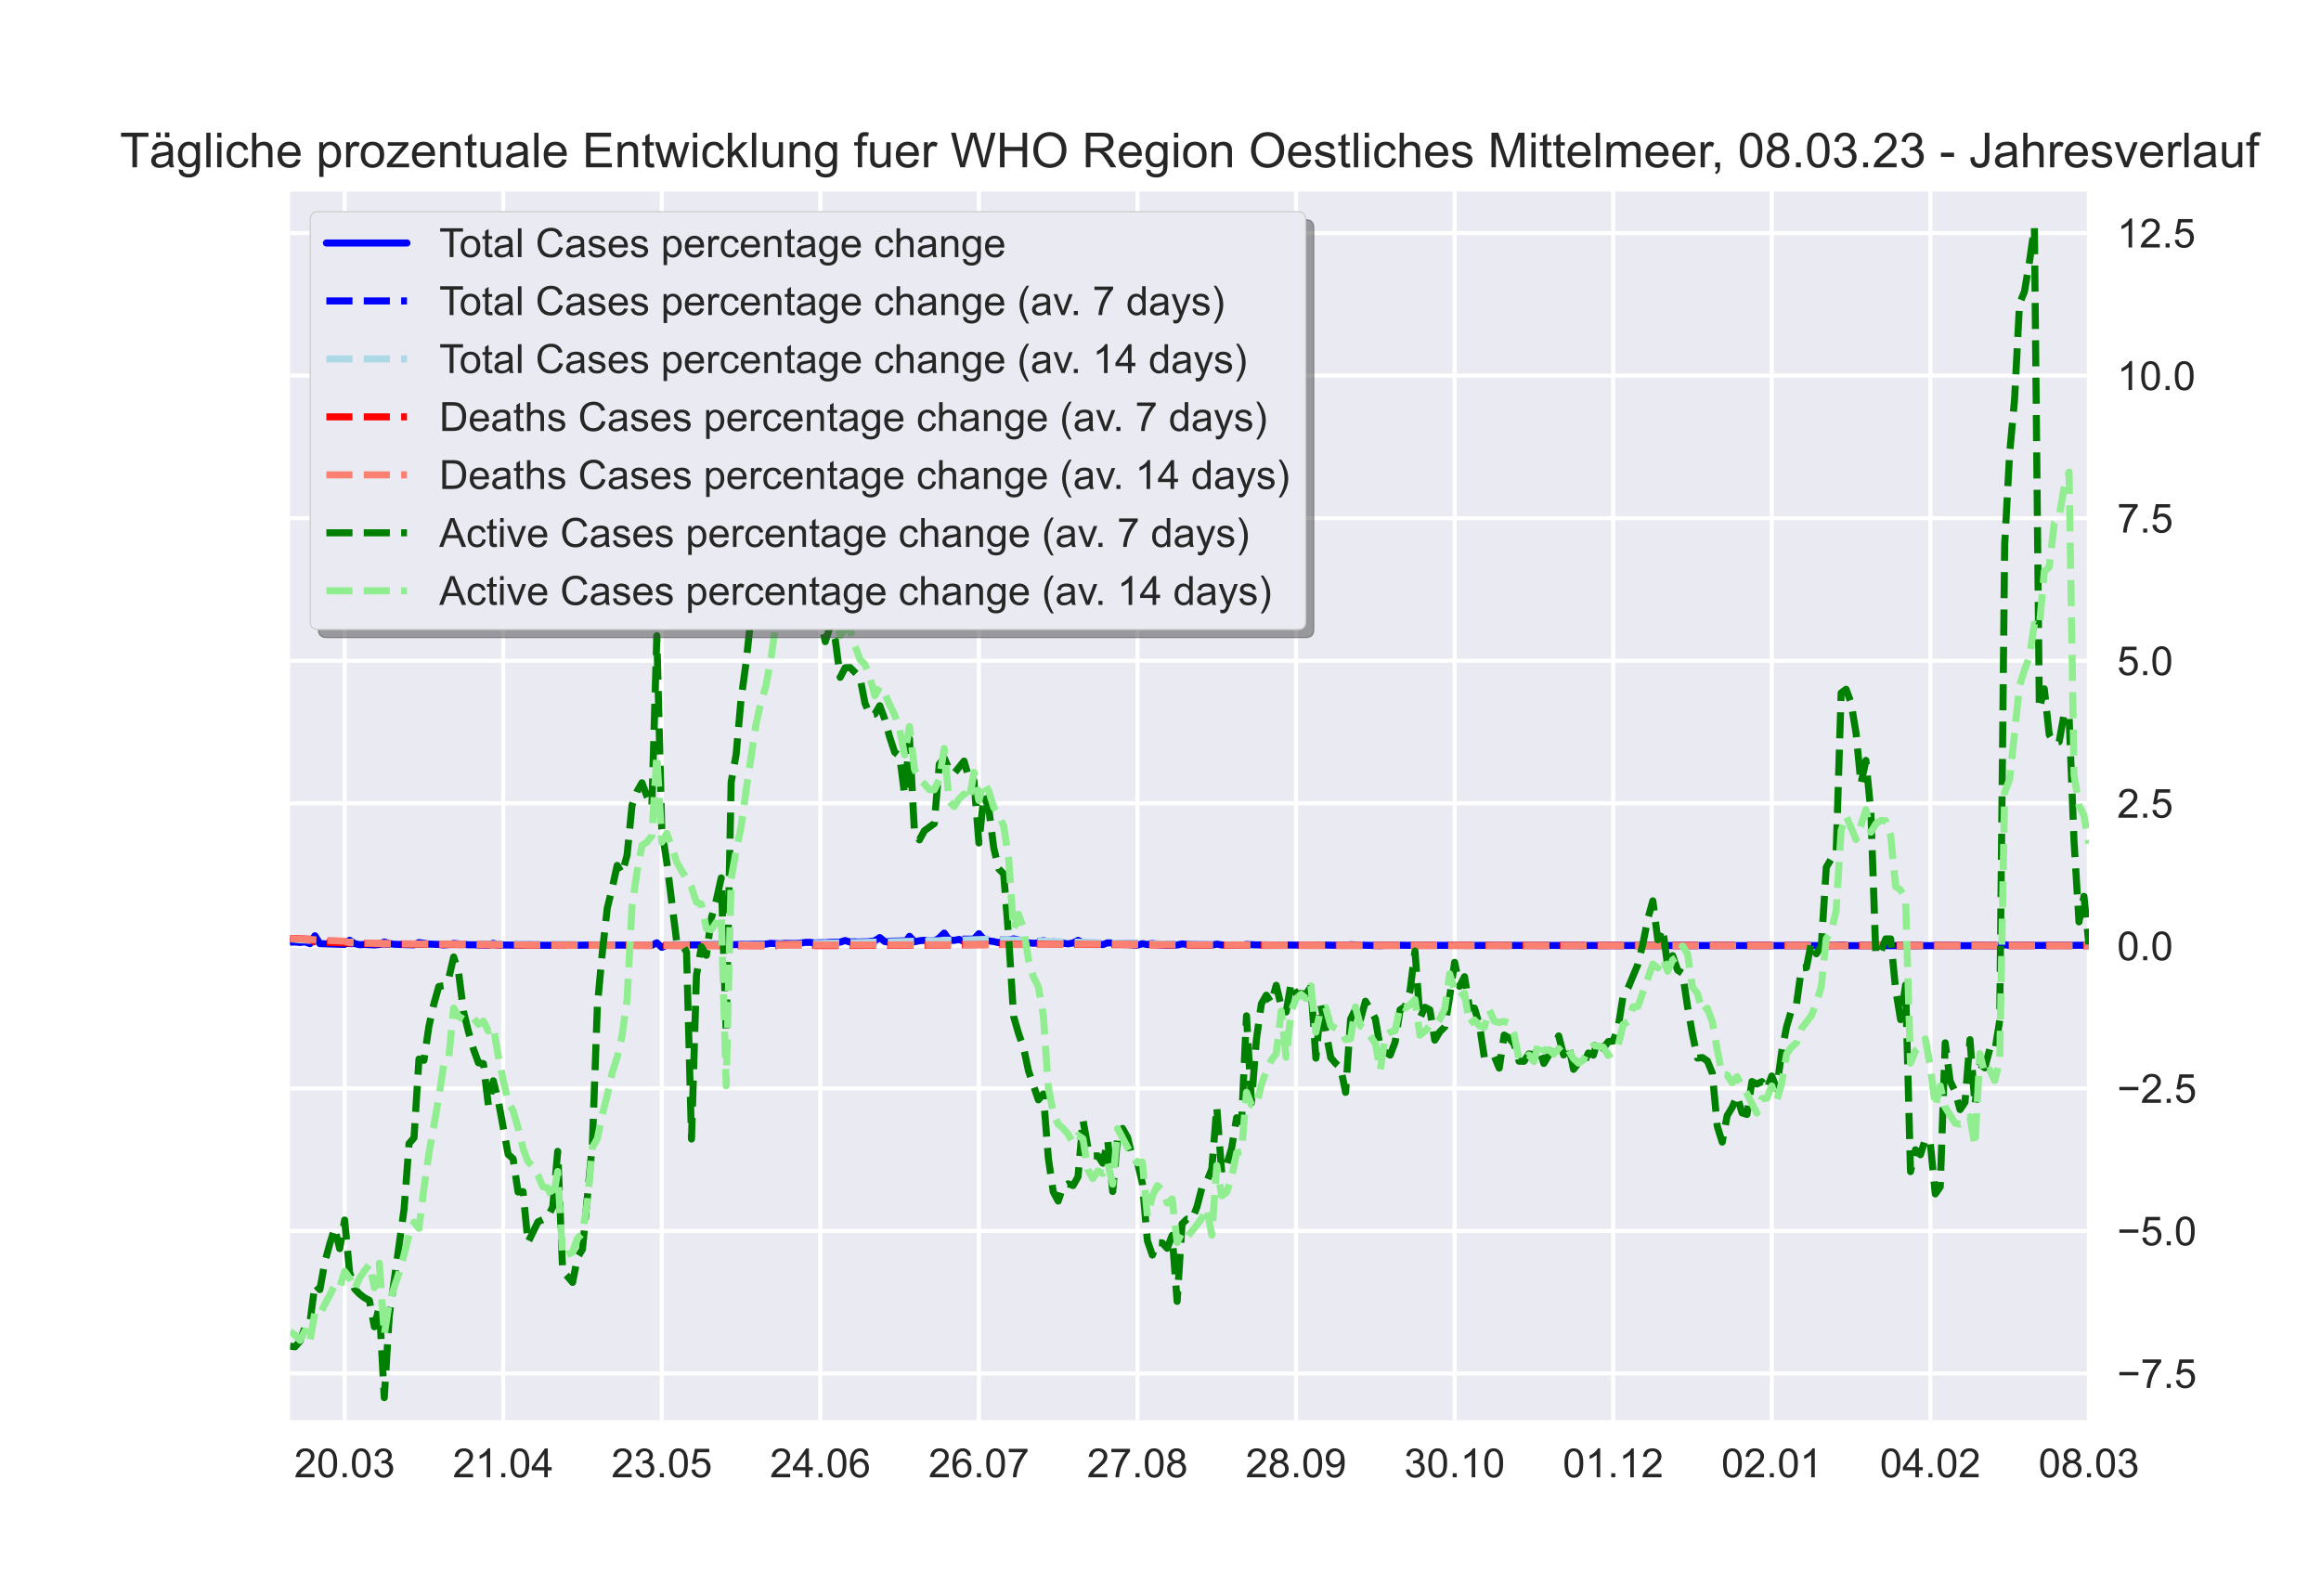 <?xml version="1.0" encoding="utf-8" standalone="no"?>
<!DOCTYPE svg PUBLIC "-//W3C//DTD SVG 1.1//EN"
  "http://www.w3.org/Graphics/SVG/1.1/DTD/svg11.dtd">
<!-- Created with matplotlib (https://matplotlib.org/) -->
<svg height="396pt" version="1.1" viewBox="0 0 576 396" width="576pt" xmlns="http://www.w3.org/2000/svg" xmlns:xlink="http://www.w3.org/1999/xlink">
 <defs>
  <style type="text/css">*{stroke-linecap:butt;stroke-linejoin:round;}</style>
 </defs>
 <g id="figure_1">
  <g id="patch_1">
   <path d="M 0 396 
L 576 396 
L 576 0 
L 0 0 
z
" style="fill:#ffffff;"/>
  </g>
  <g id="axes_1">
   <g id="patch_2">
    <path d="M 72 352.44 
L 518.4 352.44 
L 518.4 47.52 
L 72 47.52 
z
" style="fill:#eaeaf2;"/>
   </g>
   <g id="matplotlib.axis_1">
    <g id="xtick_1">
     <g id="line2d_1">
      <path clip-path="url(#pa932314476)" d="M 85.527 352.44 
L 85.527 47.52 
" style="fill:none;stroke:#ffffff;stroke-linecap:round;"/>
     </g>
     <g id="line2d_2"/>
     <g id="text_1">
      <!-- 20.03 -->
      <g style="fill:#262626;" transform="translate(73.016 366.598)scale(0.1 -0.1)">
       <defs>
        <path d="M 50.344 8.453 
L 50.344 0 
L 3.031 0 
Q 2.938 3.172 4.047 6.109 
Q 5.859 10.938 9.828 15.625 
Q 13.812 20.312 21.344 26.469 
Q 33.016 36.031 37.109 41.625 
Q 41.219 47.219 41.219 52.203 
Q 41.219 57.422 37.469 61 
Q 33.734 64.594 27.734 64.594 
Q 21.391 64.594 17.578 60.781 
Q 13.766 56.984 13.719 50.25 
L 4.688 51.172 
Q 5.609 61.281 11.656 66.578 
Q 17.719 71.875 27.938 71.875 
Q 38.234 71.875 44.234 66.156 
Q 50.25 60.453 50.25 52 
Q 50.25 47.703 48.484 43.547 
Q 46.734 39.406 42.656 34.812 
Q 38.578 30.219 29.109 22.219 
Q 21.188 15.578 18.938 13.203 
Q 16.703 10.844 15.234 8.453 
z
" id="ArialMT-50"/>
        <path d="M 4.156 35.297 
Q 4.156 48 6.766 55.734 
Q 9.375 63.484 14.516 67.672 
Q 19.672 71.875 27.484 71.875 
Q 33.25 71.875 37.594 69.547 
Q 41.938 67.234 44.766 62.859 
Q 47.609 58.5 49.219 52.219 
Q 50.828 45.953 50.828 35.297 
Q 50.828 22.703 48.234 14.969 
Q 45.656 7.234 40.5 3 
Q 35.359 -1.219 27.484 -1.219 
Q 17.141 -1.219 11.234 6.203 
Q 4.156 15.141 4.156 35.297 
z
M 13.188 35.297 
Q 13.188 17.672 17.312 11.828 
Q 21.438 6 27.484 6 
Q 33.547 6 37.672 11.859 
Q 41.797 17.719 41.797 35.297 
Q 41.797 52.984 37.672 58.781 
Q 33.547 64.594 27.391 64.594 
Q 21.344 64.594 17.719 59.469 
Q 13.188 52.938 13.188 35.297 
z
" id="ArialMT-48"/>
        <path d="M 9.078 0 
L 9.078 10.016 
L 19.094 10.016 
L 19.094 0 
z
" id="ArialMT-46"/>
        <path d="M 4.203 18.891 
L 12.984 20.062 
Q 14.5 12.594 18.141 9.297 
Q 21.781 6 27 6 
Q 33.203 6 37.469 10.297 
Q 41.75 14.594 41.75 20.953 
Q 41.75 27 37.797 30.922 
Q 33.844 34.859 27.734 34.859 
Q 25.25 34.859 21.531 33.891 
L 22.516 41.609 
Q 23.391 41.5 23.922 41.5 
Q 29.547 41.5 34.031 44.422 
Q 38.531 47.359 38.531 53.469 
Q 38.531 58.297 35.25 61.469 
Q 31.984 64.656 26.812 64.656 
Q 21.688 64.656 18.266 61.422 
Q 14.844 58.203 13.875 51.766 
L 5.078 53.328 
Q 6.688 62.156 12.391 67.016 
Q 18.109 71.875 26.609 71.875 
Q 32.469 71.875 37.391 69.359 
Q 42.328 66.844 44.938 62.5 
Q 47.562 58.156 47.562 53.266 
Q 47.562 48.641 45.062 44.828 
Q 42.578 41.016 37.703 38.766 
Q 44.047 37.312 47.562 32.688 
Q 51.078 28.078 51.078 21.141 
Q 51.078 11.766 44.234 5.25 
Q 37.406 -1.266 26.953 -1.266 
Q 17.531 -1.266 11.297 4.344 
Q 5.078 9.969 4.203 18.891 
z
" id="ArialMT-51"/>
       </defs>
       <use xlink:href="#ArialMT-50"/>
       <use x="55.615" xlink:href="#ArialMT-48"/>
       <use x="111.23" xlink:href="#ArialMT-46"/>
       <use x="139.014" xlink:href="#ArialMT-48"/>
       <use x="194.629" xlink:href="#ArialMT-51"/>
      </g>
     </g>
    </g>
    <g id="xtick_2">
     <g id="line2d_3">
      <path clip-path="url(#pa932314476)" d="M 124.879 352.44 
L 124.879 47.52 
" style="fill:none;stroke:#ffffff;stroke-linecap:round;"/>
     </g>
     <g id="line2d_4"/>
     <g id="text_2">
      <!-- 21.04 -->
      <g style="fill:#262626;" transform="translate(112.368 366.598)scale(0.1 -0.1)">
       <defs>
        <path d="M 37.25 0 
L 28.469 0 
L 28.469 56 
Q 25.297 52.984 20.141 49.953 
Q 14.984 46.922 10.891 45.406 
L 10.891 53.906 
Q 18.266 57.375 23.781 62.297 
Q 29.297 67.234 31.594 71.875 
L 37.25 71.875 
z
" id="ArialMT-49"/>
        <path d="M 32.328 0 
L 32.328 17.141 
L 1.266 17.141 
L 1.266 25.203 
L 33.938 71.578 
L 41.109 71.578 
L 41.109 25.203 
L 50.781 25.203 
L 50.781 17.141 
L 41.109 17.141 
L 41.109 0 
z
M 32.328 25.203 
L 32.328 57.469 
L 9.906 25.203 
z
" id="ArialMT-52"/>
       </defs>
       <use xlink:href="#ArialMT-50"/>
       <use x="55.615" xlink:href="#ArialMT-49"/>
       <use x="111.23" xlink:href="#ArialMT-46"/>
       <use x="139.014" xlink:href="#ArialMT-48"/>
       <use x="194.629" xlink:href="#ArialMT-52"/>
      </g>
     </g>
    </g>
    <g id="xtick_3">
     <g id="line2d_5">
      <path clip-path="url(#pa932314476)" d="M 164.231 352.44 
L 164.231 47.52 
" style="fill:none;stroke:#ffffff;stroke-linecap:round;"/>
     </g>
     <g id="line2d_6"/>
     <g id="text_3">
      <!-- 23.05 -->
      <g style="fill:#262626;" transform="translate(151.72 366.598)scale(0.1 -0.1)">
       <defs>
        <path d="M 4.156 18.75 
L 13.375 19.531 
Q 14.406 12.797 18.141 9.391 
Q 21.875 6 27.156 6 
Q 33.5 6 37.891 10.781 
Q 42.281 15.578 42.281 23.484 
Q 42.281 31 38.062 35.344 
Q 33.844 39.703 27 39.703 
Q 22.75 39.703 19.328 37.766 
Q 15.922 35.844 13.969 32.766 
L 5.719 33.844 
L 12.641 70.609 
L 48.25 70.609 
L 48.25 62.203 
L 19.672 62.203 
L 15.828 42.969 
Q 22.266 47.469 29.344 47.469 
Q 38.719 47.469 45.156 40.969 
Q 51.609 34.469 51.609 24.266 
Q 51.609 14.547 45.953 7.469 
Q 39.062 -1.219 27.156 -1.219 
Q 17.391 -1.219 11.203 4.25 
Q 5.031 9.719 4.156 18.75 
z
" id="ArialMT-53"/>
       </defs>
       <use xlink:href="#ArialMT-50"/>
       <use x="55.615" xlink:href="#ArialMT-51"/>
       <use x="111.23" xlink:href="#ArialMT-46"/>
       <use x="139.014" xlink:href="#ArialMT-48"/>
       <use x="194.629" xlink:href="#ArialMT-53"/>
      </g>
     </g>
    </g>
    <g id="xtick_4">
     <g id="line2d_7">
      <path clip-path="url(#pa932314476)" d="M 203.583 352.44 
L 203.583 47.52 
" style="fill:none;stroke:#ffffff;stroke-linecap:round;"/>
     </g>
     <g id="line2d_8"/>
     <g id="text_4">
      <!-- 24.06 -->
      <g style="fill:#262626;" transform="translate(191.073 366.598)scale(0.1 -0.1)">
       <defs>
        <path d="M 49.75 54.047 
L 41.016 53.375 
Q 39.844 58.547 37.703 60.891 
Q 34.125 64.656 28.906 64.656 
Q 24.703 64.656 21.531 62.312 
Q 17.391 59.281 14.984 53.469 
Q 12.594 47.656 12.5 36.922 
Q 15.672 41.75 20.266 44.094 
Q 24.859 46.438 29.891 46.438 
Q 38.672 46.438 44.844 39.969 
Q 51.031 33.5 51.031 23.25 
Q 51.031 16.5 48.125 10.719 
Q 45.219 4.938 40.141 1.859 
Q 35.062 -1.219 28.609 -1.219 
Q 17.625 -1.219 10.688 6.859 
Q 3.766 14.938 3.766 33.5 
Q 3.766 54.25 11.422 63.672 
Q 18.109 71.875 29.438 71.875 
Q 37.891 71.875 43.281 67.141 
Q 48.688 62.406 49.75 54.047 
z
M 13.875 23.188 
Q 13.875 18.656 15.797 14.5 
Q 17.719 10.359 21.188 8.172 
Q 24.656 6 28.469 6 
Q 34.031 6 38.031 10.484 
Q 42.047 14.984 42.047 22.703 
Q 42.047 30.125 38.078 34.391 
Q 34.125 38.672 28.125 38.672 
Q 22.172 38.672 18.016 34.391 
Q 13.875 30.125 13.875 23.188 
z
" id="ArialMT-54"/>
       </defs>
       <use xlink:href="#ArialMT-50"/>
       <use x="55.615" xlink:href="#ArialMT-52"/>
       <use x="111.23" xlink:href="#ArialMT-46"/>
       <use x="139.014" xlink:href="#ArialMT-48"/>
       <use x="194.629" xlink:href="#ArialMT-54"/>
      </g>
     </g>
    </g>
    <g id="xtick_5">
     <g id="line2d_9">
      <path clip-path="url(#pa932314476)" d="M 242.936 352.44 
L 242.936 47.52 
" style="fill:none;stroke:#ffffff;stroke-linecap:round;"/>
     </g>
     <g id="line2d_10"/>
     <g id="text_5">
      <!-- 26.07 -->
      <g style="fill:#262626;" transform="translate(230.425 366.598)scale(0.1 -0.1)">
       <defs>
        <path d="M 4.734 62.203 
L 4.734 70.656 
L 51.078 70.656 
L 51.078 63.812 
Q 44.234 56.547 37.516 44.484 
Q 30.812 32.422 27.156 19.672 
Q 24.516 10.688 23.781 0 
L 14.75 0 
Q 14.891 8.453 18.062 20.406 
Q 21.234 32.375 27.172 43.484 
Q 33.109 54.594 39.797 62.203 
z
" id="ArialMT-55"/>
       </defs>
       <use xlink:href="#ArialMT-50"/>
       <use x="55.615" xlink:href="#ArialMT-54"/>
       <use x="111.23" xlink:href="#ArialMT-46"/>
       <use x="139.014" xlink:href="#ArialMT-48"/>
       <use x="194.629" xlink:href="#ArialMT-55"/>
      </g>
     </g>
    </g>
    <g id="xtick_6">
     <g id="line2d_11">
      <path clip-path="url(#pa932314476)" d="M 282.288 352.44 
L 282.288 47.52 
" style="fill:none;stroke:#ffffff;stroke-linecap:round;"/>
     </g>
     <g id="line2d_12"/>
     <g id="text_6">
      <!-- 27.08 -->
      <g style="fill:#262626;" transform="translate(269.777 366.598)scale(0.1 -0.1)">
       <defs>
        <path d="M 17.672 38.812 
Q 12.203 40.828 9.562 44.531 
Q 6.938 48.25 6.938 53.422 
Q 6.938 61.234 12.547 66.547 
Q 18.172 71.875 27.484 71.875 
Q 36.859 71.875 42.578 66.422 
Q 48.297 60.984 48.297 53.172 
Q 48.297 48.188 45.672 44.5 
Q 43.062 40.828 37.75 38.812 
Q 44.344 36.672 47.781 31.875 
Q 51.219 27.094 51.219 20.453 
Q 51.219 11.281 44.719 5.031 
Q 38.234 -1.219 27.641 -1.219 
Q 17.047 -1.219 10.547 5.047 
Q 4.047 11.328 4.047 20.703 
Q 4.047 27.688 7.594 32.391 
Q 11.141 37.109 17.672 38.812 
z
M 15.922 53.719 
Q 15.922 48.641 19.188 45.406 
Q 22.469 42.188 27.688 42.188 
Q 32.766 42.188 36.016 45.375 
Q 39.266 48.578 39.266 53.219 
Q 39.266 58.062 35.906 61.359 
Q 32.562 64.656 27.594 64.656 
Q 22.562 64.656 19.234 61.422 
Q 15.922 58.203 15.922 53.719 
z
M 13.094 20.656 
Q 13.094 16.891 14.875 13.375 
Q 16.656 9.859 20.172 7.922 
Q 23.688 6 27.734 6 
Q 34.031 6 38.125 10.047 
Q 42.234 14.109 42.234 20.359 
Q 42.234 26.703 38.016 30.859 
Q 33.797 35.016 27.438 35.016 
Q 21.234 35.016 17.156 30.906 
Q 13.094 26.812 13.094 20.656 
z
" id="ArialMT-56"/>
       </defs>
       <use xlink:href="#ArialMT-50"/>
       <use x="55.615" xlink:href="#ArialMT-55"/>
       <use x="111.23" xlink:href="#ArialMT-46"/>
       <use x="139.014" xlink:href="#ArialMT-48"/>
       <use x="194.629" xlink:href="#ArialMT-56"/>
      </g>
     </g>
    </g>
    <g id="xtick_7">
     <g id="line2d_13">
      <path clip-path="url(#pa932314476)" d="M 321.64 352.44 
L 321.64 47.52 
" style="fill:none;stroke:#ffffff;stroke-linecap:round;"/>
     </g>
     <g id="line2d_14"/>
     <g id="text_7">
      <!-- 28.09 -->
      <g style="fill:#262626;" transform="translate(309.129 366.598)scale(0.1 -0.1)">
       <defs>
        <path d="M 5.469 16.547 
L 13.922 17.328 
Q 14.984 11.375 18.016 8.688 
Q 21.047 6 25.781 6 
Q 29.828 6 32.875 7.859 
Q 35.938 9.719 37.891 12.812 
Q 39.844 15.922 41.156 21.188 
Q 42.484 26.469 42.484 31.938 
Q 42.484 32.516 42.438 33.688 
Q 39.797 29.5 35.234 26.875 
Q 30.672 24.266 25.344 24.266 
Q 16.453 24.266 10.297 30.703 
Q 4.156 37.156 4.156 47.703 
Q 4.156 58.594 10.578 65.234 
Q 17 71.875 26.656 71.875 
Q 33.641 71.875 39.422 68.109 
Q 45.219 64.359 48.219 57.391 
Q 51.219 50.438 51.219 37.25 
Q 51.219 23.531 48.234 15.406 
Q 45.266 7.281 39.375 3.031 
Q 33.5 -1.219 25.594 -1.219 
Q 17.188 -1.219 11.859 3.438 
Q 6.547 8.109 5.469 16.547 
z
M 41.453 48.141 
Q 41.453 55.719 37.422 60.156 
Q 33.406 64.594 27.734 64.594 
Q 21.875 64.594 17.531 59.812 
Q 13.188 55.031 13.188 47.406 
Q 13.188 40.578 17.312 36.297 
Q 21.438 32.031 27.484 32.031 
Q 33.594 32.031 37.516 36.297 
Q 41.453 40.578 41.453 48.141 
z
" id="ArialMT-57"/>
       </defs>
       <use xlink:href="#ArialMT-50"/>
       <use x="55.615" xlink:href="#ArialMT-56"/>
       <use x="111.23" xlink:href="#ArialMT-46"/>
       <use x="139.014" xlink:href="#ArialMT-48"/>
       <use x="194.629" xlink:href="#ArialMT-57"/>
      </g>
     </g>
    </g>
    <g id="xtick_8">
     <g id="line2d_15">
      <path clip-path="url(#pa932314476)" d="M 360.992 352.44 
L 360.992 47.52 
" style="fill:none;stroke:#ffffff;stroke-linecap:round;"/>
     </g>
     <g id="line2d_16"/>
     <g id="text_8">
      <!-- 30.10 -->
      <g style="fill:#262626;" transform="translate(348.481 366.598)scale(0.1 -0.1)">
       <use xlink:href="#ArialMT-51"/>
       <use x="55.615" xlink:href="#ArialMT-48"/>
       <use x="111.23" xlink:href="#ArialMT-46"/>
       <use x="139.014" xlink:href="#ArialMT-49"/>
       <use x="194.629" xlink:href="#ArialMT-48"/>
      </g>
     </g>
    </g>
    <g id="xtick_9">
     <g id="line2d_17">
      <path clip-path="url(#pa932314476)" d="M 400.344 352.44 
L 400.344 47.52 
" style="fill:none;stroke:#ffffff;stroke-linecap:round;"/>
     </g>
     <g id="line2d_18"/>
     <g id="text_9">
      <!-- 01.12 -->
      <g style="fill:#262626;" transform="translate(387.833 366.598)scale(0.1 -0.1)">
       <use xlink:href="#ArialMT-48"/>
       <use x="55.615" xlink:href="#ArialMT-49"/>
       <use x="111.23" xlink:href="#ArialMT-46"/>
       <use x="139.014" xlink:href="#ArialMT-49"/>
       <use x="194.629" xlink:href="#ArialMT-50"/>
      </g>
     </g>
    </g>
    <g id="xtick_10">
     <g id="line2d_19">
      <path clip-path="url(#pa932314476)" d="M 439.696 352.44 
L 439.696 47.52 
" style="fill:none;stroke:#ffffff;stroke-linecap:round;"/>
     </g>
     <g id="line2d_20"/>
     <g id="text_10">
      <!-- 02.01 -->
      <g style="fill:#262626;" transform="translate(427.185 366.598)scale(0.1 -0.1)">
       <use xlink:href="#ArialMT-48"/>
       <use x="55.615" xlink:href="#ArialMT-50"/>
       <use x="111.23" xlink:href="#ArialMT-46"/>
       <use x="139.014" xlink:href="#ArialMT-48"/>
       <use x="194.629" xlink:href="#ArialMT-49"/>
      </g>
     </g>
    </g>
    <g id="xtick_11">
     <g id="line2d_21">
      <path clip-path="url(#pa932314476)" d="M 479.048 352.44 
L 479.048 47.52 
" style="fill:none;stroke:#ffffff;stroke-linecap:round;"/>
     </g>
     <g id="line2d_22"/>
     <g id="text_11">
      <!-- 04.02 -->
      <g style="fill:#262626;" transform="translate(466.537 366.598)scale(0.1 -0.1)">
       <use xlink:href="#ArialMT-48"/>
       <use x="55.615" xlink:href="#ArialMT-52"/>
       <use x="111.23" xlink:href="#ArialMT-46"/>
       <use x="139.014" xlink:href="#ArialMT-48"/>
       <use x="194.629" xlink:href="#ArialMT-50"/>
      </g>
     </g>
    </g>
    <g id="xtick_12">
     <g id="line2d_23">
      <path clip-path="url(#pa932314476)" d="M 518.4 352.44 
L 518.4 47.52 
" style="fill:none;stroke:#ffffff;stroke-linecap:round;"/>
     </g>
     <g id="line2d_24"/>
     <g id="text_12">
      <!-- 08.03 -->
      <g style="fill:#262626;" transform="translate(505.889 366.598)scale(0.1 -0.1)">
       <use xlink:href="#ArialMT-48"/>
       <use x="55.615" xlink:href="#ArialMT-56"/>
       <use x="111.23" xlink:href="#ArialMT-46"/>
       <use x="139.014" xlink:href="#ArialMT-48"/>
       <use x="194.629" xlink:href="#ArialMT-51"/>
      </g>
     </g>
    </g>
   </g>
   <g id="matplotlib.axis_2">
    <g id="ytick_1">
     <g id="line2d_25">
      <path clip-path="url(#pa932314476)" d="M 72 340.836 
L 518.4 340.836 
" style="fill:none;stroke:#ffffff;stroke-linecap:round;"/>
     </g>
     <g id="line2d_26"/>
     <g id="text_13">
      <!-- −7.5 -->
      <g style="fill:#262626;" transform="translate(525.4 344.415)scale(0.1 -0.1)">
       <defs>
        <path d="M 52.828 31.203 
L 5.562 31.203 
L 5.562 39.406 
L 52.828 39.406 
z
" id="ArialMT-8722"/>
       </defs>
       <use xlink:href="#ArialMT-8722"/>
       <use x="58.398" xlink:href="#ArialMT-55"/>
       <use x="114.014" xlink:href="#ArialMT-46"/>
       <use x="141.797" xlink:href="#ArialMT-53"/>
      </g>
     </g>
    </g>
    <g id="ytick_2">
     <g id="line2d_27">
      <path clip-path="url(#pa932314476)" d="M 72 305.461 
L 518.4 305.461 
" style="fill:none;stroke:#ffffff;stroke-linecap:round;"/>
     </g>
     <g id="line2d_28"/>
     <g id="text_14">
      <!-- −5.0 -->
      <g style="fill:#262626;" transform="translate(525.4 309.04)scale(0.1 -0.1)">
       <use xlink:href="#ArialMT-8722"/>
       <use x="58.398" xlink:href="#ArialMT-53"/>
       <use x="114.014" xlink:href="#ArialMT-46"/>
       <use x="141.797" xlink:href="#ArialMT-48"/>
      </g>
     </g>
    </g>
    <g id="ytick_3">
     <g id="line2d_29">
      <path clip-path="url(#pa932314476)" d="M 72 270.086 
L 518.4 270.086 
" style="fill:none;stroke:#ffffff;stroke-linecap:round;"/>
     </g>
     <g id="line2d_30"/>
     <g id="text_15">
      <!-- −2.5 -->
      <g style="fill:#262626;" transform="translate(525.4 273.665)scale(0.1 -0.1)">
       <use xlink:href="#ArialMT-8722"/>
       <use x="58.398" xlink:href="#ArialMT-50"/>
       <use x="114.014" xlink:href="#ArialMT-46"/>
       <use x="141.797" xlink:href="#ArialMT-53"/>
      </g>
     </g>
    </g>
    <g id="ytick_4">
     <g id="line2d_31">
      <path clip-path="url(#pa932314476)" d="M 72 234.711 
L 518.4 234.711 
" style="fill:none;stroke:#ffffff;stroke-linecap:round;"/>
     </g>
     <g id="line2d_32"/>
     <g id="text_16">
      <!-- 0.0 -->
      <g style="fill:#262626;" transform="translate(525.4 238.29)scale(0.1 -0.1)">
       <use xlink:href="#ArialMT-48"/>
       <use x="55.615" xlink:href="#ArialMT-46"/>
       <use x="83.398" xlink:href="#ArialMT-48"/>
      </g>
     </g>
    </g>
    <g id="ytick_5">
     <g id="line2d_33">
      <path clip-path="url(#pa932314476)" d="M 72 199.336 
L 518.4 199.336 
" style="fill:none;stroke:#ffffff;stroke-linecap:round;"/>
     </g>
     <g id="line2d_34"/>
     <g id="text_17">
      <!-- 2.5 -->
      <g style="fill:#262626;" transform="translate(525.4 202.914)scale(0.1 -0.1)">
       <use xlink:href="#ArialMT-50"/>
       <use x="55.615" xlink:href="#ArialMT-46"/>
       <use x="83.398" xlink:href="#ArialMT-53"/>
      </g>
     </g>
    </g>
    <g id="ytick_6">
     <g id="line2d_35">
      <path clip-path="url(#pa932314476)" d="M 72 163.96 
L 518.4 163.96 
" style="fill:none;stroke:#ffffff;stroke-linecap:round;"/>
     </g>
     <g id="line2d_36"/>
     <g id="text_18">
      <!-- 5.0 -->
      <g style="fill:#262626;" transform="translate(525.4 167.539)scale(0.1 -0.1)">
       <use xlink:href="#ArialMT-53"/>
       <use x="55.615" xlink:href="#ArialMT-46"/>
       <use x="83.398" xlink:href="#ArialMT-48"/>
      </g>
     </g>
    </g>
    <g id="ytick_7">
     <g id="line2d_37">
      <path clip-path="url(#pa932314476)" d="M 72 128.585 
L 518.4 128.585 
" style="fill:none;stroke:#ffffff;stroke-linecap:round;"/>
     </g>
     <g id="line2d_38"/>
     <g id="text_19">
      <!-- 7.5 -->
      <g style="fill:#262626;" transform="translate(525.4 132.164)scale(0.1 -0.1)">
       <use xlink:href="#ArialMT-55"/>
       <use x="55.615" xlink:href="#ArialMT-46"/>
       <use x="83.398" xlink:href="#ArialMT-53"/>
      </g>
     </g>
    </g>
    <g id="ytick_8">
     <g id="line2d_39">
      <path clip-path="url(#pa932314476)" d="M 72 93.21 
L 518.4 93.21 
" style="fill:none;stroke:#ffffff;stroke-linecap:round;"/>
     </g>
     <g id="line2d_40"/>
     <g id="text_20">
      <!-- 10.0 -->
      <g style="fill:#262626;" transform="translate(525.4 96.789)scale(0.1 -0.1)">
       <use xlink:href="#ArialMT-49"/>
       <use x="55.615" xlink:href="#ArialMT-48"/>
       <use x="111.23" xlink:href="#ArialMT-46"/>
       <use x="139.014" xlink:href="#ArialMT-48"/>
      </g>
     </g>
    </g>
    <g id="ytick_9">
     <g id="line2d_41">
      <path clip-path="url(#pa932314476)" d="M 72 57.835 
L 518.4 57.835 
" style="fill:none;stroke:#ffffff;stroke-linecap:round;"/>
     </g>
     <g id="line2d_42"/>
     <g id="text_21">
      <!-- 12.5 -->
      <g style="fill:#262626;" transform="translate(525.4 61.414)scale(0.1 -0.1)">
       <use xlink:href="#ArialMT-49"/>
       <use x="55.615" xlink:href="#ArialMT-50"/>
       <use x="111.23" xlink:href="#ArialMT-46"/>
       <use x="139.014" xlink:href="#ArialMT-53"/>
      </g>
     </g>
    </g>
   </g>
   <g id="line2d_43">
    <path clip-path="url(#pa932314476)" d="M 72 233.808 
L 73.23 233.766 
L 74.46 233.883 
L 75.689 233.736 
L 76.919 234.182 
L 78.149 232.224 
L 79.379 234.182 
L 85.527 234.365 
L 86.757 233.337 
L 87.987 234.15 
L 89.217 234.444 
L 90.446 234.369 
L 92.906 234.487 
L 94.136 234.365 
L 95.365 233.755 
L 96.595 234.164 
L 97.825 234.333 
L 102.744 234.459 
L 103.974 233.899 
L 106.433 234.286 
L 108.893 234.369 
L 110.122 234.487 
L 111.352 234.4 
L 112.582 234.127 
L 116.271 234.451 
L 121.19 234.486 
L 122.42 234.09 
L 123.65 234.499 
L 129.798 234.554 
L 131.028 234.441 
L 133.488 234.56 
L 139.636 234.611 
L 148.245 234.499 
L 161.772 234.581 
L 163.002 233.967 
L 164.231 235.096 
L 165.461 234.518 
L 181.448 234.441 
L 183.907 234.367 
L 185.137 234.399 
L 187.597 234.298 
L 190.056 234.298 
L 191.286 234.086 
L 193.745 234.25 
L 194.975 234.127 
L 197.435 234.245 
L 199.894 233.851 
L 201.124 233.856 
L 202.354 234.059 
L 203.583 233.974 
L 204.813 234.051 
L 206.043 233.889 
L 208.502 233.799 
L 209.732 233.4 
L 210.962 233.776 
L 212.192 233.732 
L 213.421 233.926 
L 214.651 233.969 
L 217.111 233.458 
L 218.34 232.666 
L 219.57 233.658 
L 222.03 233.964 
L 223.26 233.614 
L 224.489 234.132 
L 225.719 232.356 
L 226.949 233.706 
L 228.179 233.458 
L 229.408 233.327 
L 230.638 233.757 
L 231.868 233.58 
L 233.098 232.767 
L 234.327 231.55 
L 235.557 233.334 
L 236.787 233.36 
L 238.017 233.124 
L 239.246 233.616 
L 240.476 233.572 
L 241.706 233.044 
L 242.936 231.699 
L 244.165 233.151 
L 245.395 233.488 
L 246.625 233.654 
L 247.855 233.936 
L 249.084 233.671 
L 251.544 232.986 
L 252.774 233.253 
L 254.003 233.728 
L 255.233 233.974 
L 256.463 234.09 
L 257.693 233.989 
L 258.922 233.34 
L 260.152 234.256 
L 261.382 233.723 
L 265.071 234.24 
L 266.301 234.004 
L 267.531 233.365 
L 268.76 233.961 
L 271.22 234.175 
L 272.45 234.236 
L 273.679 234.416 
L 274.909 233.959 
L 276.139 234.035 
L 277.369 234.326 
L 279.828 234.369 
L 282.288 234.533 
L 283.517 234.182 
L 284.747 234.406 
L 285.977 234.124 
L 287.207 234.403 
L 289.666 234.558 
L 292.126 234.512 
L 293.355 234.237 
L 295.815 234.5 
L 300.734 234.532 
L 301.964 234.285 
L 303.193 234.495 
L 308.112 234.585 
L 309.342 234.381 
L 311.802 234.48 
L 325.329 234.549 
L 327.788 234.512 
L 333.937 234.613 
L 335.167 234.441 
L 337.626 234.536 
L 342.545 234.665 
L 345.005 234.523 
L 349.924 234.596 
L 352.383 234.583 
L 353.613 234.515 
L 357.302 234.598 
L 455.683 234.663 
L 456.912 234.51 
L 458.142 234.666 
L 491.345 234.673 
L 496.264 234.696 
L 497.494 234.439 
L 498.724 234.631 
L 518.4 234.576 
L 518.4 234.576 
" style="fill:none;stroke:#0000ff;stroke-linecap:round;stroke-width:1.75;"/>
   </g>
   <g id="line2d_44">
    <path clip-path="url(#pa932314476)" d="M 72 233.36 
L 76.919 233.53 
L 78.149 233.508 
L 79.379 233.683 
L 85.527 234.011 
L 86.757 234.17 
L 94.136 234.227 
L 96.595 234.289 
L 103.974 234.301 
L 117.501 234.379 
L 154.393 234.531 
L 185.137 234.436 
L 225.719 233.451 
L 226.949 233.6 
L 231.868 233.474 
L 234.327 233.164 
L 239.246 233.047 
L 245.395 233.099 
L 249.084 233.235 
L 250.314 233.27 
L 251.544 233.454 
L 258.922 233.623 
L 260.152 233.804 
L 263.841 233.903 
L 303.193 234.495 
L 395.425 234.638 
L 518.4 234.626 
L 518.4 234.626 
" style="fill:none;stroke:#0000ff;stroke-dasharray:6.475,2.8;stroke-dashoffset:0;stroke-width:1.75;"/>
   </g>
   <g id="line2d_45">
    <path clip-path="url(#pa932314476)" d="M 72 232.964 
L 74.46 233.217 
L 78.149 233.387 
L 81.838 233.614 
L 96.595 234.227 
L 171.61 234.542 
L 190.056 234.414 
L 233.098 233.444 
L 234.327 233.308 
L 236.787 233.334 
L 245.395 233.098 
L 258.922 233.446 
L 260.152 233.629 
L 273.679 233.982 
L 278.598 234.075 
L 294.585 234.39 
L 311.802 234.499 
L 345.005 234.562 
L 450.764 234.668 
L 518.4 234.636 
L 518.4 234.636 
" style="fill:none;stroke:#add8e6;stroke-dasharray:6.475,2.8;stroke-dashoffset:0;stroke-width:1.75;"/>
   </g>
   <g id="line2d_46">
    <path clip-path="url(#pa932314476)" d="M 72 232.864 
L 76.919 233.069 
L 78.149 233.751 
L 90.446 234.151 
L 107.663 234.362 
L 129.798 234.512 
L 132.258 234.575 
L 192.516 234.674 
L 193.745 234.433 
L 201.124 234.42 
L 202.354 234.66 
L 234.327 234.506 
L 250.314 234.345 
L 252.774 234.329 
L 258.922 234.306 
L 263.841 234.326 
L 299.504 234.547 
L 310.572 234.602 
L 518.4 234.649 
L 518.4 234.649 
" style="fill:none;stroke:#ff0000;stroke-dasharray:6.475,2.8;stroke-dashoffset:0;stroke-width:1.75;"/>
   </g>
   <g id="line2d_47">
    <path clip-path="url(#pa932314476)" d="M 72 232.906 
L 84.298 233.512 
L 85.527 233.575 
L 86.757 233.93 
L 91.676 234.079 
L 103.974 234.262 
L 140.866 234.587 
L 192.516 234.669 
L 193.745 234.548 
L 246.625 234.423 
L 268.76 234.3 
L 276.139 234.326 
L 285.977 234.421 
L 330.248 234.652 
L 443.385 234.688 
L 518.4 234.662 
L 518.4 234.662 
" style="fill:none;stroke:#fa8072;stroke-dasharray:6.475,2.8;stroke-dashoffset:0;stroke-width:1.75;"/>
   </g>
   <g id="line2d_48">
    <path clip-path="url(#pa932314476)" d="M 72 334.063 
L 73.23 334.208 
L 74.46 332.8 
L 75.689 329.297 
L 76.919 328.212 
L 78.149 318.724 
L 79.379 320.027 
L 80.608 313.258 
L 81.838 308.667 
L 83.068 304.776 
L 84.298 309.853 
L 85.527 302.753 
L 86.757 315.663 
L 87.987 319.809 
L 89.217 321.108 
L 90.446 322.051 
L 91.676 322.706 
L 92.906 329.245 
L 94.136 324.193 
L 95.365 346.834 
L 96.595 326.621 
L 100.284 300.009 
L 101.514 283.776 
L 102.744 282.351 
L 103.974 262.817 
L 105.203 263.13 
L 106.433 254.753 
L 107.663 249.178 
L 108.893 244.812 
L 110.122 244.612 
L 111.352 242.84 
L 112.582 237.479 
L 113.812 241.364 
L 115.041 251.08 
L 116.271 256.069 
L 117.501 260.346 
L 118.731 263.735 
L 119.96 263.951 
L 121.19 274.235 
L 122.42 268.203 
L 123.65 273.085 
L 126.109 286.448 
L 127.339 287.556 
L 128.569 295.801 
L 129.798 295.709 
L 131.028 308.319 
L 133.488 303.228 
L 135.947 302.051 
L 137.177 299.473 
L 138.407 285.721 
L 139.636 315.491 
L 140.866 316.777 
L 142.096 318.237 
L 143.326 312.025 
L 144.555 310.014 
L 147.015 283.765 
L 148.245 249.65 
L 149.474 236.368 
L 150.704 225.365 
L 151.934 220.349 
L 153.164 214.759 
L 154.393 216.758 
L 155.623 212.205 
L 156.853 199.795 
L 158.083 196.426 
L 159.312 194.253 
L 160.542 197.562 
L 161.772 200.013 
L 163.002 157.759 
L 164.231 205.735 
L 165.461 213.885 
L 167.921 233.561 
L 169.15 234.267 
L 170.38 236.248 
L 171.61 282.66 
L 172.84 242.047 
L 174.069 234.94 
L 175.299 237.065 
L 176.529 227.897 
L 177.759 223.4 
L 178.988 217.859 
L 180.218 256.257 
L 181.448 194.106 
L 182.678 187.287 
L 183.907 173.54 
L 185.137 164.534 
L 187.597 141.799 
L 188.826 92.234 
L 190.056 146.509 
L 191.286 140.009 
L 192.516 136.792 
L 193.745 139.638 
L 194.975 139.761 
L 196.205 143.953 
L 197.435 147.512 
L 198.664 144.528 
L 199.894 147.456 
L 201.124 146.142 
L 202.354 147.057 
L 203.583 153.545 
L 204.813 159.222 
L 206.043 155.349 
L 207.273 158.58 
L 208.502 168.093 
L 209.732 165.72 
L 210.962 165.65 
L 213.421 168.105 
L 214.651 174.448 
L 215.881 177.507 
L 217.111 177.189 
L 218.34 175.121 
L 219.57 178.484 
L 220.8 182.937 
L 222.03 186.667 
L 223.26 187.605 
L 224.489 197.18 
L 225.719 183.397 
L 226.949 206.657 
L 228.179 208.419 
L 229.408 206.149 
L 231.868 204.359 
L 233.098 189.639 
L 234.327 188.092 
L 235.557 190.967 
L 236.787 191.919 
L 239.246 188.865 
L 240.476 193.215 
L 241.706 193.721 
L 242.936 209.196 
L 244.165 197.292 
L 245.395 200.738 
L 246.625 210.439 
L 247.855 215.609 
L 249.084 216.859 
L 250.314 232.442 
L 251.544 252.22 
L 252.774 256.48 
L 254.003 259.917 
L 255.233 265.716 
L 257.693 272.941 
L 258.922 271.475 
L 260.152 287.264 
L 261.382 295.751 
L 262.612 298.049 
L 263.841 294.351 
L 265.071 293.77 
L 266.301 294.199 
L 267.531 292.023 
L 268.76 277.945 
L 269.99 284.763 
L 271.22 286.865 
L 272.45 286.824 
L 273.679 288.648 
L 274.909 283.06 
L 276.139 295.685 
L 277.369 282.209 
L 278.598 280.034 
L 279.828 282.246 
L 281.058 287.337 
L 282.288 288.464 
L 283.517 293.735 
L 284.747 307.898 
L 285.977 311.456 
L 287.207 308.39 
L 288.436 308.432 
L 289.666 309.776 
L 290.896 306.564 
L 292.126 322.943 
L 293.355 303.685 
L 294.585 302.529 
L 295.815 302.659 
L 297.045 299.518 
L 298.274 294.75 
L 299.504 293.142 
L 300.734 290.073 
L 301.964 274.761 
L 303.193 291.002 
L 304.423 289.06 
L 305.653 284.903 
L 306.883 277.373 
L 308.112 278.462 
L 309.342 252.086 
L 310.572 273.589 
L 311.802 257.922 
L 313.031 249.104 
L 314.261 246.952 
L 315.491 248.867 
L 316.721 244.501 
L 317.95 249.706 
L 319.18 251.127 
L 320.41 243.953 
L 321.64 246.571 
L 322.869 246.542 
L 324.099 246.721 
L 325.329 244.859 
L 326.559 262.584 
L 327.788 249.32 
L 330.248 262.476 
L 331.478 263.898 
L 332.707 264.981 
L 333.937 271.078 
L 335.167 252.914 
L 336.397 250.399 
L 337.626 253.013 
L 338.856 248.458 
L 340.086 250.511 
L 341.316 252.801 
L 342.545 260.086 
L 343.775 261.096 
L 345.005 261.826 
L 346.235 258.55 
L 347.464 250.589 
L 348.694 249.781 
L 349.924 245.883 
L 351.154 235.989 
L 352.383 252.694 
L 353.613 249.961 
L 354.843 250.584 
L 356.073 258.121 
L 357.302 256.061 
L 358.532 254.84 
L 359.762 247.359 
L 360.992 238.807 
L 362.221 244.752 
L 363.451 242.369 
L 364.681 250.106 
L 365.911 250.167 
L 367.14 254.295 
L 368.37 262.45 
L 369.6 262.392 
L 370.83 262.066 
L 372.06 265.062 
L 373.289 256.846 
L 374.519 257.594 
L 375.749 259.09 
L 376.979 263.347 
L 378.208 263.364 
L 379.438 261.528 
L 380.668 261.742 
L 381.898 260.051 
L 383.127 263.895 
L 385.587 259.787 
L 386.817 257.063 
L 388.046 261.792 
L 389.276 259.486 
L 390.506 265.364 
L 391.736 263.738 
L 392.965 264.048 
L 394.195 261.302 
L 395.425 261.836 
L 396.655 257.546 
L 397.884 260.206 
L 399.114 258.48 
L 400.344 258.358 
L 401.574 254.93 
L 402.803 247.162 
L 404.033 245.161 
L 406.493 239.263 
L 407.722 234.161 
L 408.952 228.002 
L 410.182 223.543 
L 411.412 233.232 
L 412.641 230.462 
L 413.871 239.818 
L 415.101 237.144 
L 416.331 240.74 
L 417.56 241.553 
L 418.79 249.793 
L 420.02 256.643 
L 421.25 262.574 
L 422.479 262.447 
L 423.709 263.274 
L 424.939 266.267 
L 426.169 279.464 
L 427.398 283.42 
L 428.628 276.854 
L 429.858 274.818 
L 431.088 271.956 
L 432.317 276.167 
L 433.547 276.56 
L 434.777 268.384 
L 436.007 269.013 
L 437.236 268.414 
L 438.466 270.286 
L 439.696 267.013 
L 440.926 270.177 
L 442.155 261.02 
L 443.385 254.761 
L 444.615 250.591 
L 445.845 249.122 
L 447.074 240.202 
L 448.304 240.105 
L 449.534 233.891 
L 450.764 236.69 
L 451.993 234.806 
L 453.223 215.217 
L 454.453 213.133 
L 455.683 211.615 
L 456.912 171.961 
L 458.142 171.052 
L 459.372 174.39 
L 460.602 181.834 
L 461.831 194.507 
L 463.061 188.699 
L 464.291 201.414 
L 465.521 236.972 
L 466.75 236.149 
L 467.98 232.989 
L 469.21 232.999 
L 470.44 245.544 
L 471.669 253.037 
L 472.899 244.435 
L 474.129 290.74 
L 475.359 285.33 
L 476.588 286.561 
L 477.818 282.625 
L 479.048 283.777 
L 480.278 296.281 
L 481.507 294.527 
L 482.737 258.779 
L 483.967 268.279 
L 485.197 270.87 
L 486.426 275.353 
L 487.656 273.521 
L 488.886 257.995 
L 490.116 274.194 
L 491.345 264.151 
L 492.575 264.993 
L 493.805 260.282 
L 495.035 260.925 
L 496.264 253.251 
L 497.494 135.184 
L 498.724 112.654 
L 499.954 99.081 
L 501.183 75.358 
L 502.413 72.342 
L 503.643 65.006 
L 504.873 56.434 
L 506.102 175.848 
L 507.332 170.937 
L 508.562 182.321 
L 509.792 184.331 
L 511.021 184.061 
L 512.251 177.121 
L 513.481 177.879 
L 514.711 208.775 
L 515.94 228.769 
L 517.17 222.44 
L 518.4 234.35 
L 518.4 234.35 
" style="fill:none;stroke:#008000;stroke-dasharray:6.475,2.8;stroke-dashoffset:0;stroke-width:1.75;"/>
   </g>
   <g id="line2d_49">
    <path clip-path="url(#pa932314476)" d="M 72 330.449 
L 73.23 331.292 
L 74.46 332.603 
L 75.689 330.259 
L 76.919 332.836 
L 78.149 325.675 
L 79.379 326.248 
L 80.608 323.661 
L 81.838 321.437 
L 83.068 318.788 
L 84.298 319.575 
L 85.527 315.482 
L 86.757 317.193 
L 87.987 319.918 
L 89.217 317.183 
L 90.446 315.359 
L 91.676 313.741 
L 92.906 319.549 
L 94.136 313.473 
L 95.365 331.248 
L 96.595 323.215 
L 99.055 315.757 
L 100.284 311.358 
L 101.514 306.51 
L 102.744 303.272 
L 103.974 304.825 
L 105.203 294.875 
L 106.433 286.315 
L 108.893 272.411 
L 110.122 264.194 
L 111.352 262.596 
L 112.582 250.148 
L 113.812 252.247 
L 115.041 252.916 
L 116.271 252.624 
L 117.501 252.579 
L 118.731 254.174 
L 119.96 253.395 
L 121.19 255.857 
L 122.42 254.784 
L 123.65 262.082 
L 124.879 268.028 
L 126.109 273.397 
L 127.339 275.646 
L 128.569 279.876 
L 129.798 284.972 
L 131.028 288.261 
L 132.258 289.446 
L 133.488 291.608 
L 134.717 294.515 
L 135.947 294.804 
L 137.177 297.637 
L 138.407 290.715 
L 139.636 311.905 
L 142.096 310.733 
L 143.326 307.303 
L 144.555 306.032 
L 145.785 298.258 
L 147.015 284.743 
L 148.245 282.571 
L 149.474 276.572 
L 150.704 271.801 
L 151.934 266.187 
L 153.164 262.387 
L 154.393 256.9 
L 155.623 247.985 
L 156.853 224.722 
L 158.083 216.397 
L 159.312 209.809 
L 160.542 208.956 
L 161.772 207.386 
L 163.002 187.259 
L 164.231 208.97 
L 165.461 206.84 
L 166.691 210.101 
L 167.921 213.907 
L 170.38 218.131 
L 171.61 220.209 
L 172.84 223.891 
L 174.069 224.413 
L 175.299 230.421 
L 176.529 230.729 
L 178.988 227.054 
L 180.218 269.458 
L 181.448 218.077 
L 182.678 211.114 
L 183.907 205.302 
L 185.137 196.215 
L 187.597 179.829 
L 188.826 174.246 
L 190.056 170.308 
L 191.286 163.648 
L 192.516 155.166 
L 193.745 152.086 
L 194.975 146.447 
L 196.205 142.876 
L 197.435 119.873 
L 198.664 145.519 
L 199.894 143.732 
L 201.124 141.467 
L 202.354 143.348 
L 203.583 146.653 
L 204.813 151.588 
L 206.043 151.43 
L 207.273 151.554 
L 208.502 157.774 
L 209.732 155.931 
L 210.962 156.354 
L 212.192 160.233 
L 213.421 163.663 
L 214.651 164.898 
L 215.881 168.043 
L 217.111 172.641 
L 218.34 170.421 
L 219.57 172.067 
L 220.8 174.929 
L 222.03 177.386 
L 223.26 181.027 
L 224.489 187.343 
L 225.719 180.293 
L 226.949 190.889 
L 228.179 193.452 
L 229.408 194.543 
L 230.638 195.966 
L 231.868 195.982 
L 233.098 193.41 
L 234.327 185.744 
L 235.557 198.812 
L 236.787 200.169 
L 238.017 198.229 
L 239.246 197.065 
L 240.476 198.787 
L 241.706 191.68 
L 242.936 198.644 
L 244.165 194.129 
L 245.395 196.328 
L 246.625 200.374 
L 247.855 202.237 
L 249.084 205.037 
L 250.314 213.081 
L 251.544 230.708 
L 252.774 226.886 
L 254.003 230.327 
L 255.233 238.077 
L 256.463 242.388 
L 257.693 244.9 
L 258.922 251.958 
L 260.152 269.742 
L 261.382 276.116 
L 262.612 278.983 
L 263.841 280.033 
L 265.071 281.468 
L 266.301 283.57 
L 267.531 281.749 
L 268.76 282.605 
L 269.99 290.257 
L 271.22 292.457 
L 272.45 290.587 
L 273.679 291.209 
L 274.909 288.629 
L 276.139 293.854 
L 277.369 280.077 
L 281.058 287.08 
L 282.288 288.556 
L 283.517 288.398 
L 284.747 301.791 
L 285.977 296.833 
L 287.207 294.212 
L 288.436 295.339 
L 289.666 298.556 
L 290.896 297.514 
L 292.126 308.339 
L 293.355 305.791 
L 294.585 306.993 
L 297.045 303.975 
L 298.274 302.263 
L 299.504 299.853 
L 300.734 306.508 
L 301.964 289.223 
L 303.193 296.766 
L 304.423 295.86 
L 305.653 292.211 
L 306.883 286.062 
L 308.112 285.802 
L 309.342 271.08 
L 310.572 274.175 
L 311.802 274.462 
L 313.031 269.082 
L 314.261 265.927 
L 315.491 263.12 
L 316.721 261.482 
L 317.95 250.896 
L 319.18 262.358 
L 320.41 250.938 
L 321.64 247.838 
L 322.869 246.747 
L 324.099 247.794 
L 325.329 244.68 
L 326.559 256.145 
L 327.788 250.224 
L 329.018 250.049 
L 330.248 254.523 
L 332.707 255.851 
L 333.937 257.968 
L 335.167 257.749 
L 336.397 249.86 
L 337.626 254.579 
L 338.856 255.467 
L 341.316 258.891 
L 342.545 265.582 
L 343.775 257.005 
L 345.005 256.113 
L 346.235 255.781 
L 347.464 249.523 
L 348.694 250.146 
L 349.924 249.342 
L 351.154 248.038 
L 352.383 256.895 
L 353.613 255.894 
L 354.843 254.567 
L 356.073 254.355 
L 357.302 252.921 
L 358.532 250.362 
L 359.762 241.674 
L 360.992 245.751 
L 362.221 247.356 
L 363.451 246.476 
L 364.681 254.114 
L 365.911 253.114 
L 367.14 254.568 
L 368.37 254.905 
L 369.6 250.6 
L 370.83 253.409 
L 372.06 253.716 
L 373.289 253.476 
L 374.519 253.881 
L 375.749 256.693 
L 376.979 262.899 
L 378.208 262.878 
L 379.438 261.797 
L 380.668 263.402 
L 381.898 258.449 
L 383.127 260.745 
L 384.357 260.507 
L 385.587 261.567 
L 386.817 260.214 
L 388.046 261.66 
L 389.276 260.614 
L 390.506 262.708 
L 391.736 263.817 
L 392.965 262.986 
L 394.195 260.544 
L 395.425 259.45 
L 397.884 259.846 
L 399.114 261.922 
L 400.344 261.048 
L 401.574 259.489 
L 402.803 254.232 
L 404.033 253.499 
L 405.263 249.864 
L 406.493 249.735 
L 410.182 239.237 
L 411.412 240.197 
L 412.641 237.812 
L 413.871 241 
L 415.101 238.204 
L 416.331 237.45 
L 417.56 234.777 
L 418.79 236.668 
L 420.02 244.938 
L 421.25 246.518 
L 422.479 251.133 
L 423.709 250.209 
L 424.939 253.503 
L 426.169 260.508 
L 427.398 266.607 
L 428.628 266.749 
L 429.858 268.696 
L 431.088 267.201 
L 432.317 269.72 
L 433.547 271.413 
L 436.007 276.217 
L 437.236 272.634 
L 438.466 272.552 
L 439.696 269.485 
L 440.926 273.172 
L 442.155 268.79 
L 443.385 261.572 
L 444.615 259.802 
L 445.845 258.768 
L 447.074 255.244 
L 449.534 252.034 
L 450.764 248.855 
L 451.993 244.784 
L 453.223 232.904 
L 454.453 231.127 
L 455.683 225.908 
L 456.912 206.033 
L 458.142 202.471 
L 460.602 208.32 
L 461.831 204.862 
L 463.061 200.916 
L 464.291 206.514 
L 465.521 204.466 
L 466.75 203.601 
L 467.98 203.689 
L 469.21 207.417 
L 470.44 220.026 
L 471.669 220.868 
L 472.899 222.925 
L 474.129 263.856 
L 475.359 260.74 
L 476.588 259.775 
L 477.818 257.812 
L 479.048 264.661 
L 480.278 274.659 
L 481.507 269.481 
L 482.737 274.759 
L 485.197 278.716 
L 486.426 278.989 
L 487.656 278.649 
L 488.886 277.138 
L 490.116 284.361 
L 491.345 261.465 
L 492.575 266.636 
L 493.805 265.576 
L 495.035 268.139 
L 496.264 263.386 
L 497.494 196.589 
L 498.724 193.424 
L 501.183 170.175 
L 502.413 166.312 
L 503.643 162.965 
L 504.873 154.842 
L 506.102 155.516 
L 507.332 141.795 
L 508.562 140.701 
L 509.792 129.844 
L 511.021 128.201 
L 512.251 121.063 
L 513.481 117.156 
L 514.711 192.311 
L 515.94 199.853 
L 517.17 202.38 
L 518.4 209.341 
L 518.4 209.341 
" style="fill:none;stroke:#90ee90;stroke-dasharray:6.475,2.8;stroke-dashoffset:0;stroke-width:1.75;"/>
   </g>
   <g id="patch_3">
    <path d="M 72 352.44 
L 72 47.52 
" style="fill:none;"/>
   </g>
   <g id="patch_4">
    <path d="M 518.4 352.44 
L 518.4 47.52 
" style="fill:none;"/>
   </g>
   <g id="patch_5">
    <path d="M 72 352.44 
L 518.4 352.44 
" style="fill:none;"/>
   </g>
   <g id="patch_6">
    <path d="M 72 47.52 
L 518.4 47.52 
" style="fill:none;"/>
   </g>
   <g id="text_22">
    <!-- Tägliche prozentuale Entwicklung fuer WHO Region Oestliches Mittelmeer, 08.03.23 - Jahresverlauf -->
    <g style="fill:#262626;" transform="translate(29.756 41.52)scale(0.12 -0.12)">
     <defs>
      <path d="M 25.922 0 
L 25.922 63.141 
L 2.344 63.141 
L 2.344 71.578 
L 59.078 71.578 
L 59.078 63.141 
L 35.406 63.141 
L 35.406 0 
z
" id="ArialMT-84"/>
      <path d="M 40.438 6.391 
Q 35.547 2.25 31.031 0.531 
Q 26.516 -1.172 21.344 -1.172 
Q 12.797 -1.172 8.203 3 
Q 3.609 7.172 3.609 13.672 
Q 3.609 17.484 5.344 20.625 
Q 7.078 23.781 9.891 25.688 
Q 12.703 27.594 16.219 28.562 
Q 18.797 29.25 24.031 29.891 
Q 34.672 31.156 39.703 32.906 
Q 39.75 34.719 39.75 35.203 
Q 39.75 40.578 37.25 42.781 
Q 33.891 45.75 27.25 45.75 
Q 21.047 45.75 18.094 43.578 
Q 15.141 41.406 13.719 35.891 
L 5.125 37.062 
Q 6.297 42.578 8.984 45.969 
Q 11.672 49.359 16.75 51.188 
Q 21.828 53.031 28.516 53.031 
Q 35.156 53.031 39.297 51.469 
Q 43.453 49.906 45.406 47.531 
Q 47.359 45.172 48.141 41.547 
Q 48.578 39.312 48.578 33.453 
L 48.578 21.734 
Q 48.578 9.469 49.141 6.219 
Q 49.703 2.984 51.375 0 
L 42.188 0 
Q 40.828 2.734 40.438 6.391 
z
M 39.703 26.031 
Q 34.906 24.078 25.344 22.703 
Q 19.922 21.922 17.672 20.938 
Q 15.438 19.969 14.203 18.094 
Q 12.984 16.219 12.984 13.922 
Q 12.984 10.406 15.641 8.062 
Q 18.312 5.719 23.438 5.719 
Q 28.516 5.719 32.469 7.938 
Q 36.422 10.156 38.281 14.016 
Q 39.703 17 39.703 22.797 
z
M 13.859 62.016 
L 13.859 72.016 
L 23.031 72.016 
L 23.031 62.016 
z
M 32.062 62.016 
L 32.062 72.016 
L 41.25 72.016 
L 41.25 62.016 
z
" id="ArialMT-228"/>
      <path d="M 4.984 -4.297 
L 13.531 -5.562 
Q 14.062 -9.516 16.5 -11.328 
Q 19.781 -13.766 25.438 -13.766 
Q 31.547 -13.766 34.859 -11.328 
Q 38.188 -8.891 39.359 -4.5 
Q 40.047 -1.812 39.984 6.781 
Q 34.234 0 25.641 0 
Q 14.938 0 9.078 7.719 
Q 3.219 15.438 3.219 26.219 
Q 3.219 33.641 5.906 39.906 
Q 8.594 46.188 13.688 49.609 
Q 18.797 53.031 25.688 53.031 
Q 34.859 53.031 40.828 45.609 
L 40.828 51.859 
L 48.922 51.859 
L 48.922 7.031 
Q 48.922 -5.078 46.453 -10.125 
Q 44 -15.188 38.641 -18.109 
Q 33.297 -21.047 25.484 -21.047 
Q 16.219 -21.047 10.5 -16.875 
Q 4.781 -12.703 4.984 -4.297 
z
M 12.25 26.859 
Q 12.25 16.656 16.297 11.969 
Q 20.359 7.281 26.469 7.281 
Q 32.516 7.281 36.609 11.938 
Q 40.719 16.609 40.719 26.562 
Q 40.719 36.078 36.5 40.906 
Q 32.281 45.75 26.312 45.75 
Q 20.453 45.75 16.344 40.984 
Q 12.25 36.234 12.25 26.859 
z
" id="ArialMT-103"/>
      <path d="M 6.391 0 
L 6.391 71.578 
L 15.188 71.578 
L 15.188 0 
z
" id="ArialMT-108"/>
      <path d="M 6.641 61.469 
L 6.641 71.578 
L 15.438 71.578 
L 15.438 61.469 
z
M 6.641 0 
L 6.641 51.859 
L 15.438 51.859 
L 15.438 0 
z
" id="ArialMT-105"/>
      <path d="M 40.438 19 
L 49.078 17.875 
Q 47.656 8.938 41.812 3.875 
Q 35.984 -1.172 27.484 -1.172 
Q 16.844 -1.172 10.375 5.781 
Q 3.906 12.75 3.906 25.734 
Q 3.906 34.125 6.688 40.422 
Q 9.469 46.734 15.156 49.875 
Q 20.844 53.031 27.547 53.031 
Q 35.984 53.031 41.359 48.75 
Q 46.734 44.484 48.25 36.625 
L 39.703 35.297 
Q 38.484 40.531 35.375 43.156 
Q 32.281 45.797 27.875 45.797 
Q 21.234 45.797 17.078 41.031 
Q 12.938 36.281 12.938 25.984 
Q 12.938 15.531 16.938 10.797 
Q 20.953 6.062 27.391 6.062 
Q 32.562 6.062 36.031 9.234 
Q 39.5 12.406 40.438 19 
z
" id="ArialMT-99"/>
      <path d="M 6.594 0 
L 6.594 71.578 
L 15.375 71.578 
L 15.375 45.906 
Q 21.531 53.031 30.906 53.031 
Q 36.672 53.031 40.922 50.75 
Q 45.172 48.484 47 44.484 
Q 48.828 40.484 48.828 32.859 
L 48.828 0 
L 40.047 0 
L 40.047 32.859 
Q 40.047 39.453 37.188 42.453 
Q 34.328 45.453 29.109 45.453 
Q 25.203 45.453 21.75 43.422 
Q 18.312 41.406 16.844 37.938 
Q 15.375 34.469 15.375 28.375 
L 15.375 0 
z
" id="ArialMT-104"/>
      <path d="M 42.094 16.703 
L 51.172 15.578 
Q 49.031 7.625 43.219 3.219 
Q 37.406 -1.172 28.375 -1.172 
Q 17 -1.172 10.328 5.828 
Q 3.656 12.844 3.656 25.484 
Q 3.656 38.578 10.391 45.797 
Q 17.141 53.031 27.875 53.031 
Q 38.281 53.031 44.875 45.953 
Q 51.469 38.875 51.469 26.031 
Q 51.469 25.25 51.422 23.688 
L 12.75 23.688 
Q 13.234 15.141 17.578 10.594 
Q 21.922 6.062 28.422 6.062 
Q 33.25 6.062 36.672 8.594 
Q 40.094 11.141 42.094 16.703 
z
M 13.234 30.906 
L 42.188 30.906 
Q 41.609 37.453 38.875 40.719 
Q 34.672 45.797 27.984 45.797 
Q 21.922 45.797 17.797 41.75 
Q 13.672 37.703 13.234 30.906 
z
" id="ArialMT-101"/>
      <path id="ArialMT-32"/>
      <path d="M 6.594 -19.875 
L 6.594 51.859 
L 14.594 51.859 
L 14.594 45.125 
Q 17.438 49.078 21 51.047 
Q 24.562 53.031 29.641 53.031 
Q 36.281 53.031 41.359 49.609 
Q 46.438 46.188 49.016 39.953 
Q 51.609 33.734 51.609 26.312 
Q 51.609 18.359 48.75 11.984 
Q 45.906 5.609 40.453 2.219 
Q 35.016 -1.172 29 -1.172 
Q 24.609 -1.172 21.109 0.688 
Q 17.625 2.547 15.375 5.375 
L 15.375 -19.875 
z
M 14.547 25.641 
Q 14.547 15.625 18.594 10.844 
Q 22.656 6.062 28.422 6.062 
Q 34.281 6.062 38.453 11.016 
Q 42.625 15.969 42.625 26.375 
Q 42.625 36.281 38.547 41.203 
Q 34.469 46.141 28.812 46.141 
Q 23.188 46.141 18.859 40.891 
Q 14.547 35.641 14.547 25.641 
z
" id="ArialMT-112"/>
      <path d="M 6.5 0 
L 6.5 51.859 
L 14.406 51.859 
L 14.406 44 
Q 17.438 49.516 20 51.266 
Q 22.562 53.031 25.641 53.031 
Q 30.078 53.031 34.672 50.203 
L 31.641 42.047 
Q 28.422 43.953 25.203 43.953 
Q 22.312 43.953 20.016 42.219 
Q 17.719 40.484 16.75 37.406 
Q 15.281 32.719 15.281 27.156 
L 15.281 0 
z
" id="ArialMT-114"/>
      <path d="M 3.328 25.922 
Q 3.328 40.328 11.328 47.266 
Q 18.016 53.031 27.641 53.031 
Q 38.328 53.031 45.109 46.016 
Q 51.906 39.016 51.906 26.656 
Q 51.906 16.656 48.906 10.906 
Q 45.906 5.172 40.156 2 
Q 34.422 -1.172 27.641 -1.172 
Q 16.75 -1.172 10.031 5.812 
Q 3.328 12.797 3.328 25.922 
z
M 12.359 25.922 
Q 12.359 15.969 16.703 11.016 
Q 21.047 6.062 27.641 6.062 
Q 34.188 6.062 38.531 11.031 
Q 42.875 16.016 42.875 26.219 
Q 42.875 35.844 38.5 40.797 
Q 34.125 45.75 27.641 45.75 
Q 21.047 45.75 16.703 40.812 
Q 12.359 35.891 12.359 25.922 
z
" id="ArialMT-111"/>
      <path d="M 1.953 0 
L 1.953 7.125 
L 34.969 45.016 
Q 29.344 44.734 25.047 44.734 
L 3.906 44.734 
L 3.906 51.859 
L 46.297 51.859 
L 46.297 46.047 
L 18.219 13.141 
L 12.797 7.125 
Q 18.703 7.562 23.875 7.562 
L 47.859 7.562 
L 47.859 0 
z
" id="ArialMT-122"/>
      <path d="M 6.594 0 
L 6.594 51.859 
L 14.5 51.859 
L 14.5 44.484 
Q 20.219 53.031 31 53.031 
Q 35.688 53.031 39.625 51.344 
Q 43.562 49.656 45.516 46.922 
Q 47.469 44.188 48.25 40.438 
Q 48.734 37.984 48.734 31.891 
L 48.734 0 
L 39.938 0 
L 39.938 31.547 
Q 39.938 36.922 38.906 39.578 
Q 37.891 42.234 35.281 43.812 
Q 32.672 45.406 29.156 45.406 
Q 23.531 45.406 19.453 41.844 
Q 15.375 38.281 15.375 28.328 
L 15.375 0 
z
" id="ArialMT-110"/>
      <path d="M 25.781 7.859 
L 27.047 0.094 
Q 23.344 -0.688 20.406 -0.688 
Q 15.625 -0.688 12.984 0.828 
Q 10.359 2.344 9.281 4.812 
Q 8.203 7.281 8.203 15.188 
L 8.203 45.016 
L 1.766 45.016 
L 1.766 51.859 
L 8.203 51.859 
L 8.203 64.703 
L 16.938 69.969 
L 16.938 51.859 
L 25.781 51.859 
L 25.781 45.016 
L 16.938 45.016 
L 16.938 14.703 
Q 16.938 10.938 17.406 9.859 
Q 17.875 8.797 18.922 8.156 
Q 19.969 7.516 21.922 7.516 
Q 23.391 7.516 25.781 7.859 
z
" id="ArialMT-116"/>
      <path d="M 40.578 0 
L 40.578 7.625 
Q 34.516 -1.172 24.125 -1.172 
Q 19.531 -1.172 15.547 0.578 
Q 11.578 2.344 9.641 5 
Q 7.719 7.672 6.938 11.531 
Q 6.391 14.109 6.391 19.734 
L 6.391 51.859 
L 15.188 51.859 
L 15.188 23.094 
Q 15.188 16.219 15.719 13.812 
Q 16.547 10.359 19.234 8.375 
Q 21.922 6.391 25.875 6.391 
Q 29.828 6.391 33.297 8.422 
Q 36.766 10.453 38.203 13.938 
Q 39.656 17.438 39.656 24.078 
L 39.656 51.859 
L 48.438 51.859 
L 48.438 0 
z
" id="ArialMT-117"/>
      <path d="M 40.438 6.391 
Q 35.547 2.25 31.031 0.531 
Q 26.516 -1.172 21.344 -1.172 
Q 12.797 -1.172 8.203 3 
Q 3.609 7.172 3.609 13.672 
Q 3.609 17.484 5.344 20.625 
Q 7.078 23.781 9.891 25.688 
Q 12.703 27.594 16.219 28.562 
Q 18.797 29.25 24.031 29.891 
Q 34.672 31.156 39.703 32.906 
Q 39.75 34.719 39.75 35.203 
Q 39.75 40.578 37.25 42.781 
Q 33.891 45.75 27.25 45.75 
Q 21.047 45.75 18.094 43.578 
Q 15.141 41.406 13.719 35.891 
L 5.125 37.062 
Q 6.297 42.578 8.984 45.969 
Q 11.672 49.359 16.75 51.188 
Q 21.828 53.031 28.516 53.031 
Q 35.156 53.031 39.297 51.469 
Q 43.453 49.906 45.406 47.531 
Q 47.359 45.172 48.141 41.547 
Q 48.578 39.312 48.578 33.453 
L 48.578 21.734 
Q 48.578 9.469 49.141 6.219 
Q 49.703 2.984 51.375 0 
L 42.188 0 
Q 40.828 2.734 40.438 6.391 
z
M 39.703 26.031 
Q 34.906 24.078 25.344 22.703 
Q 19.922 21.922 17.672 20.938 
Q 15.438 19.969 14.203 18.094 
Q 12.984 16.219 12.984 13.922 
Q 12.984 10.406 15.641 8.062 
Q 18.312 5.719 23.438 5.719 
Q 28.516 5.719 32.469 7.938 
Q 36.422 10.156 38.281 14.016 
Q 39.703 17 39.703 22.797 
z
" id="ArialMT-97"/>
      <path d="M 7.906 0 
L 7.906 71.578 
L 59.672 71.578 
L 59.672 63.141 
L 17.391 63.141 
L 17.391 41.219 
L 56.984 41.219 
L 56.984 32.812 
L 17.391 32.812 
L 17.391 8.453 
L 61.328 8.453 
L 61.328 0 
z
" id="ArialMT-69"/>
      <path d="M 16.156 0 
L 0.297 51.859 
L 9.375 51.859 
L 17.625 21.922 
L 20.703 10.797 
Q 20.906 11.625 23.391 21.484 
L 31.641 51.859 
L 40.672 51.859 
L 48.438 21.781 
L 51.031 11.859 
L 54 21.875 
L 62.891 51.859 
L 71.438 51.859 
L 55.219 0 
L 46.094 0 
L 37.844 31.062 
L 35.844 39.891 
L 25.344 0 
z
" id="ArialMT-119"/>
      <path d="M 6.641 0 
L 6.641 71.578 
L 15.438 71.578 
L 15.438 30.766 
L 36.234 51.859 
L 47.609 51.859 
L 27.781 32.625 
L 49.609 0 
L 38.766 0 
L 21.625 26.516 
L 15.438 20.562 
L 15.438 0 
z
" id="ArialMT-107"/>
      <path d="M 8.688 0 
L 8.688 45.016 
L 0.922 45.016 
L 0.922 51.859 
L 8.688 51.859 
L 8.688 57.375 
Q 8.688 62.594 9.625 65.141 
Q 10.891 68.562 14.078 70.672 
Q 17.281 72.797 23.047 72.797 
Q 26.766 72.797 31.25 71.922 
L 29.938 64.266 
Q 27.203 64.75 24.75 64.75 
Q 20.75 64.75 19.094 63.031 
Q 17.438 61.328 17.438 56.641 
L 17.438 51.859 
L 27.547 51.859 
L 27.547 45.016 
L 17.438 45.016 
L 17.438 0 
z
" id="ArialMT-102"/>
      <path d="M 20.219 0 
L 1.219 71.578 
L 10.938 71.578 
L 21.828 24.656 
Q 23.578 17.281 24.859 10.016 
Q 27.594 21.484 28.078 23.25 
L 41.703 71.578 
L 53.125 71.578 
L 63.375 35.359 
Q 67.234 21.875 68.953 10.016 
Q 70.312 16.797 72.516 25.594 
L 83.734 71.578 
L 93.266 71.578 
L 73.641 0 
L 64.5 0 
L 49.422 54.547 
Q 47.516 61.375 47.172 62.938 
Q 46.047 58.016 45.062 54.547 
L 29.891 0 
z
" id="ArialMT-87"/>
      <path d="M 8.016 0 
L 8.016 71.578 
L 17.484 71.578 
L 17.484 42.188 
L 54.688 42.188 
L 54.688 71.578 
L 64.156 71.578 
L 64.156 0 
L 54.688 0 
L 54.688 33.734 
L 17.484 33.734 
L 17.484 0 
z
" id="ArialMT-72"/>
      <path d="M 4.828 34.859 
Q 4.828 52.688 14.391 62.766 
Q 23.969 72.859 39.109 72.859 
Q 49.031 72.859 56.984 68.109 
Q 64.938 63.375 69.109 54.906 
Q 73.297 46.438 73.297 35.688 
Q 73.297 24.812 68.891 16.219 
Q 64.5 7.625 56.438 3.203 
Q 48.391 -1.219 39.062 -1.219 
Q 28.953 -1.219 20.984 3.656 
Q 13.031 8.547 8.922 16.984 
Q 4.828 25.438 4.828 34.859 
z
M 14.594 34.719 
Q 14.594 21.781 21.547 14.328 
Q 28.516 6.891 39.016 6.891 
Q 49.703 6.891 56.609 14.406 
Q 63.531 21.922 63.531 35.75 
Q 63.531 44.484 60.578 51 
Q 57.625 57.516 51.922 61.109 
Q 46.234 64.703 39.156 64.703 
Q 29.109 64.703 21.844 57.781 
Q 14.594 50.875 14.594 34.719 
z
" id="ArialMT-79"/>
      <path d="M 7.859 0 
L 7.859 71.578 
L 39.594 71.578 
Q 49.172 71.578 54.141 69.641 
Q 59.125 67.719 62.109 62.828 
Q 65.094 57.953 65.094 52.047 
Q 65.094 44.438 60.156 39.203 
Q 55.219 33.984 44.922 32.562 
Q 48.688 30.766 50.641 29 
Q 54.781 25.203 58.5 19.484 
L 70.953 0 
L 59.031 0 
L 49.562 14.891 
Q 45.406 21.344 42.719 24.75 
Q 40.047 28.172 37.922 29.531 
Q 35.797 30.906 33.594 31.453 
Q 31.984 31.781 28.328 31.781 
L 17.328 31.781 
L 17.328 0 
z
M 17.328 39.984 
L 37.703 39.984 
Q 44.188 39.984 47.844 41.328 
Q 51.516 42.672 53.422 45.625 
Q 55.328 48.578 55.328 52.047 
Q 55.328 57.125 51.641 60.391 
Q 47.953 63.672 39.984 63.672 
L 17.328 63.672 
z
" id="ArialMT-82"/>
      <path d="M 3.078 15.484 
L 11.766 16.844 
Q 12.5 11.625 15.844 8.844 
Q 19.188 6.062 25.203 6.062 
Q 31.25 6.062 34.172 8.516 
Q 37.109 10.984 37.109 14.312 
Q 37.109 17.281 34.516 19 
Q 32.719 20.172 25.531 21.969 
Q 15.875 24.422 12.141 26.203 
Q 8.406 27.984 6.469 31.125 
Q 4.547 34.281 4.547 38.094 
Q 4.547 41.547 6.125 44.5 
Q 7.719 47.469 10.453 49.422 
Q 12.5 50.922 16.031 51.969 
Q 19.578 53.031 23.641 53.031 
Q 29.734 53.031 34.344 51.266 
Q 38.969 49.516 41.156 46.5 
Q 43.359 43.5 44.188 38.484 
L 35.594 37.312 
Q 35.016 41.312 32.203 43.547 
Q 29.391 45.797 24.266 45.797 
Q 18.219 45.797 15.625 43.797 
Q 13.031 41.797 13.031 39.109 
Q 13.031 37.406 14.109 36.031 
Q 15.188 34.625 17.484 33.688 
Q 18.797 33.203 25.25 31.453 
Q 34.578 28.953 38.25 27.359 
Q 41.938 25.781 44.031 22.75 
Q 46.141 19.734 46.141 15.234 
Q 46.141 10.844 43.578 6.953 
Q 41.016 3.078 36.172 0.953 
Q 31.344 -1.172 25.25 -1.172 
Q 15.141 -1.172 9.844 3.031 
Q 4.547 7.234 3.078 15.484 
z
" id="ArialMT-115"/>
      <path d="M 7.422 0 
L 7.422 71.578 
L 21.688 71.578 
L 38.625 20.906 
Q 40.969 13.812 42.047 10.297 
Q 43.266 14.203 45.844 21.781 
L 62.984 71.578 
L 75.734 71.578 
L 75.734 0 
L 66.609 0 
L 66.609 59.906 
L 45.797 0 
L 37.25 0 
L 16.547 60.938 
L 16.547 0 
z
" id="ArialMT-77"/>
      <path d="M 6.594 0 
L 6.594 51.859 
L 14.453 51.859 
L 14.453 44.578 
Q 16.891 48.391 20.938 50.703 
Q 25 53.031 30.172 53.031 
Q 35.938 53.031 39.625 50.641 
Q 43.312 48.25 44.828 43.953 
Q 50.984 53.031 60.844 53.031 
Q 68.562 53.031 72.703 48.75 
Q 76.859 44.484 76.859 35.594 
L 76.859 0 
L 68.109 0 
L 68.109 32.672 
Q 68.109 37.938 67.25 40.25 
Q 66.406 42.578 64.156 43.984 
Q 61.922 45.406 58.891 45.406 
Q 53.422 45.406 49.797 41.766 
Q 46.188 38.141 46.188 30.125 
L 46.188 0 
L 37.406 0 
L 37.406 33.688 
Q 37.406 39.547 35.25 42.469 
Q 33.109 45.406 28.219 45.406 
Q 24.516 45.406 21.359 43.453 
Q 18.219 41.5 16.797 37.734 
Q 15.375 33.984 15.375 26.906 
L 15.375 0 
z
" id="ArialMT-109"/>
      <path d="M 8.891 0 
L 8.891 10.016 
L 18.891 10.016 
L 18.891 0 
Q 18.891 -5.516 16.938 -8.906 
Q 14.984 -12.312 10.75 -14.156 
L 8.297 -10.406 
Q 11.078 -9.188 12.391 -6.812 
Q 13.719 -4.438 13.875 0 
z
" id="ArialMT-44"/>
      <path d="M 3.172 21.484 
L 3.172 30.328 
L 30.172 30.328 
L 30.172 21.484 
z
" id="ArialMT-45"/>
      <path d="M 2.875 20.312 
L 11.422 21.484 
Q 11.766 13.281 14.5 10.25 
Q 17.234 7.234 22.078 7.234 
Q 25.641 7.234 28.219 8.859 
Q 30.812 10.5 31.781 13.297 
Q 32.766 16.109 32.766 22.266 
L 32.766 71.578 
L 42.234 71.578 
L 42.234 22.797 
Q 42.234 13.812 40.062 8.875 
Q 37.891 3.953 33.172 1.359 
Q 28.469 -1.219 22.125 -1.219 
Q 12.703 -1.219 7.688 4.203 
Q 2.688 9.625 2.875 20.312 
z
" id="ArialMT-74"/>
      <path d="M 21 0 
L 1.266 51.859 
L 10.547 51.859 
L 21.688 20.797 
Q 23.484 15.766 25 10.359 
Q 26.172 14.453 28.266 20.219 
L 39.797 51.859 
L 48.828 51.859 
L 29.203 0 
z
" id="ArialMT-118"/>
     </defs>
     <use xlink:href="#ArialMT-84"/>
     <use x="61.084" xlink:href="#ArialMT-228"/>
     <use x="116.699" xlink:href="#ArialMT-103"/>
     <use x="172.314" xlink:href="#ArialMT-108"/>
     <use x="194.531" xlink:href="#ArialMT-105"/>
     <use x="216.748" xlink:href="#ArialMT-99"/>
     <use x="266.748" xlink:href="#ArialMT-104"/>
     <use x="322.363" xlink:href="#ArialMT-101"/>
     <use x="377.979" xlink:href="#ArialMT-32"/>
     <use x="405.762" xlink:href="#ArialMT-112"/>
     <use x="461.377" xlink:href="#ArialMT-114"/>
     <use x="494.678" xlink:href="#ArialMT-111"/>
     <use x="550.293" xlink:href="#ArialMT-122"/>
     <use x="600.293" xlink:href="#ArialMT-101"/>
     <use x="655.908" xlink:href="#ArialMT-110"/>
     <use x="711.523" xlink:href="#ArialMT-116"/>
     <use x="739.307" xlink:href="#ArialMT-117"/>
     <use x="794.922" xlink:href="#ArialMT-97"/>
     <use x="850.537" xlink:href="#ArialMT-108"/>
     <use x="872.754" xlink:href="#ArialMT-101"/>
     <use x="928.369" xlink:href="#ArialMT-32"/>
     <use x="956.152" xlink:href="#ArialMT-69"/>
     <use x="1022.852" xlink:href="#ArialMT-110"/>
     <use x="1078.467" xlink:href="#ArialMT-116"/>
     <use x="1106.25" xlink:href="#ArialMT-119"/>
     <use x="1178.467" xlink:href="#ArialMT-105"/>
     <use x="1200.684" xlink:href="#ArialMT-99"/>
     <use x="1250.684" xlink:href="#ArialMT-107"/>
     <use x="1300.684" xlink:href="#ArialMT-108"/>
     <use x="1322.9" xlink:href="#ArialMT-117"/>
     <use x="1378.516" xlink:href="#ArialMT-110"/>
     <use x="1434.131" xlink:href="#ArialMT-103"/>
     <use x="1489.746" xlink:href="#ArialMT-32"/>
     <use x="1517.529" xlink:href="#ArialMT-102"/>
     <use x="1545.312" xlink:href="#ArialMT-117"/>
     <use x="1600.928" xlink:href="#ArialMT-101"/>
     <use x="1656.543" xlink:href="#ArialMT-114"/>
     <use x="1689.844" xlink:href="#ArialMT-32"/>
     <use x="1717.627" xlink:href="#ArialMT-87"/>
     <use x="1812.012" xlink:href="#ArialMT-72"/>
     <use x="1884.229" xlink:href="#ArialMT-79"/>
     <use x="1962.012" xlink:href="#ArialMT-32"/>
     <use x="1989.795" xlink:href="#ArialMT-82"/>
     <use x="2062.012" xlink:href="#ArialMT-101"/>
     <use x="2117.627" xlink:href="#ArialMT-103"/>
     <use x="2173.242" xlink:href="#ArialMT-105"/>
     <use x="2195.459" xlink:href="#ArialMT-111"/>
     <use x="2251.074" xlink:href="#ArialMT-110"/>
     <use x="2306.689" xlink:href="#ArialMT-32"/>
     <use x="2334.473" xlink:href="#ArialMT-79"/>
     <use x="2412.256" xlink:href="#ArialMT-101"/>
     <use x="2467.871" xlink:href="#ArialMT-115"/>
     <use x="2517.871" xlink:href="#ArialMT-116"/>
     <use x="2545.654" xlink:href="#ArialMT-108"/>
     <use x="2567.871" xlink:href="#ArialMT-105"/>
     <use x="2590.088" xlink:href="#ArialMT-99"/>
     <use x="2640.088" xlink:href="#ArialMT-104"/>
     <use x="2695.703" xlink:href="#ArialMT-101"/>
     <use x="2751.318" xlink:href="#ArialMT-115"/>
     <use x="2801.318" xlink:href="#ArialMT-32"/>
     <use x="2829.102" xlink:href="#ArialMT-77"/>
     <use x="2912.402" xlink:href="#ArialMT-105"/>
     <use x="2934.619" xlink:href="#ArialMT-116"/>
     <use x="2962.402" xlink:href="#ArialMT-116"/>
     <use x="2990.186" xlink:href="#ArialMT-101"/>
     <use x="3045.801" xlink:href="#ArialMT-108"/>
     <use x="3068.018" xlink:href="#ArialMT-109"/>
     <use x="3151.318" xlink:href="#ArialMT-101"/>
     <use x="3206.934" xlink:href="#ArialMT-101"/>
     <use x="3262.549" xlink:href="#ArialMT-114"/>
     <use x="3290.35" xlink:href="#ArialMT-44"/>
     <use x="3318.133" xlink:href="#ArialMT-32"/>
     <use x="3345.916" xlink:href="#ArialMT-48"/>
     <use x="3401.531" xlink:href="#ArialMT-56"/>
     <use x="3457.146" xlink:href="#ArialMT-46"/>
     <use x="3484.93" xlink:href="#ArialMT-48"/>
     <use x="3540.545" xlink:href="#ArialMT-51"/>
     <use x="3596.16" xlink:href="#ArialMT-46"/>
     <use x="3623.943" xlink:href="#ArialMT-50"/>
     <use x="3679.559" xlink:href="#ArialMT-51"/>
     <use x="3735.174" xlink:href="#ArialMT-32"/>
     <use x="3762.957" xlink:href="#ArialMT-45"/>
     <use x="3796.258" xlink:href="#ArialMT-32"/>
     <use x="3824.041" xlink:href="#ArialMT-74"/>
     <use x="3874.041" xlink:href="#ArialMT-97"/>
     <use x="3929.656" xlink:href="#ArialMT-104"/>
     <use x="3985.271" xlink:href="#ArialMT-114"/>
     <use x="4018.572" xlink:href="#ArialMT-101"/>
     <use x="4074.188" xlink:href="#ArialMT-115"/>
     <use x="4124.188" xlink:href="#ArialMT-118"/>
     <use x="4174.188" xlink:href="#ArialMT-101"/>
     <use x="4229.803" xlink:href="#ArialMT-114"/>
     <use x="4263.104" xlink:href="#ArialMT-108"/>
     <use x="4285.32" xlink:href="#ArialMT-97"/>
     <use x="4340.936" xlink:href="#ArialMT-117"/>
     <use x="4396.551" xlink:href="#ArialMT-102"/>
    </g>
   </g>
   <g id="legend_1">
    <g id="patch_7">
     <path d="M 81 158.211 
L 324.039 158.211 
Q 326.039 158.211 326.039 156.211 
L 326.039 56.52 
Q 326.039 54.52 324.039 54.52 
L 81 54.52 
Q 79 54.52 79 56.52 
L 79 156.211 
Q 79 158.211 81 158.211 
z
" style="fill:#464649;opacity:0.5;stroke:#464649;stroke-linejoin:miter;stroke-width:0.3;"/>
    </g>
    <g id="patch_8">
     <path d="M 79 156.211 
L 322.039 156.211 
Q 324.039 156.211 324.039 154.211 
L 324.039 54.52 
Q 324.039 52.52 322.039 52.52 
L 79 52.52 
Q 77 52.52 77 54.52 
L 77 154.211 
Q 77 156.211 79 156.211 
z
" style="fill:#eaeaf2;stroke:#cccccc;stroke-linejoin:miter;stroke-width:0.3;"/>
    </g>
    <g id="line2d_50">
     <path d="M 81 60.3 
L 101 60.3 
" style="fill:none;stroke:#0000ff;stroke-linecap:round;stroke-width:1.75;"/>
    </g>
    <g id="line2d_51"/>
    <g id="text_23">
     <!-- Total Cases percentage change -->
     <g style="fill:#262626;" transform="translate(109 63.8)scale(0.1 -0.1)">
      <defs>
       <path d="M 58.797 25.094 
L 68.266 22.703 
Q 65.281 11.031 57.547 4.906 
Q 49.812 -1.219 38.625 -1.219 
Q 27.047 -1.219 19.797 3.484 
Q 12.547 8.203 8.766 17.141 
Q 4.984 26.078 4.984 36.328 
Q 4.984 47.516 9.25 55.828 
Q 13.531 64.156 21.406 68.469 
Q 29.297 72.797 38.766 72.797 
Q 49.516 72.797 56.828 67.328 
Q 64.156 61.859 67.047 51.953 
L 57.719 49.75 
Q 55.219 57.562 50.484 61.125 
Q 45.75 64.703 38.578 64.703 
Q 30.328 64.703 24.781 60.734 
Q 19.234 56.781 16.984 50.109 
Q 14.75 43.453 14.75 36.375 
Q 14.75 27.25 17.406 20.438 
Q 20.062 13.625 25.672 10.25 
Q 31.297 6.891 37.844 6.891 
Q 45.797 6.891 51.312 11.469 
Q 56.844 16.062 58.797 25.094 
z
" id="ArialMT-67"/>
      </defs>
      <use xlink:href="#ArialMT-84"/>
      <use x="49.959" xlink:href="#ArialMT-111"/>
      <use x="105.574" xlink:href="#ArialMT-116"/>
      <use x="133.357" xlink:href="#ArialMT-97"/>
      <use x="188.973" xlink:href="#ArialMT-108"/>
      <use x="211.189" xlink:href="#ArialMT-32"/>
      <use x="238.973" xlink:href="#ArialMT-67"/>
      <use x="311.189" xlink:href="#ArialMT-97"/>
      <use x="366.805" xlink:href="#ArialMT-115"/>
      <use x="416.805" xlink:href="#ArialMT-101"/>
      <use x="472.42" xlink:href="#ArialMT-115"/>
      <use x="522.42" xlink:href="#ArialMT-32"/>
      <use x="550.203" xlink:href="#ArialMT-112"/>
      <use x="605.818" xlink:href="#ArialMT-101"/>
      <use x="661.434" xlink:href="#ArialMT-114"/>
      <use x="694.734" xlink:href="#ArialMT-99"/>
      <use x="744.734" xlink:href="#ArialMT-101"/>
      <use x="800.35" xlink:href="#ArialMT-110"/>
      <use x="855.965" xlink:href="#ArialMT-116"/>
      <use x="883.748" xlink:href="#ArialMT-97"/>
      <use x="939.363" xlink:href="#ArialMT-103"/>
      <use x="994.979" xlink:href="#ArialMT-101"/>
      <use x="1050.594" xlink:href="#ArialMT-32"/>
      <use x="1078.377" xlink:href="#ArialMT-99"/>
      <use x="1128.377" xlink:href="#ArialMT-104"/>
      <use x="1183.992" xlink:href="#ArialMT-97"/>
      <use x="1239.607" xlink:href="#ArialMT-110"/>
      <use x="1295.223" xlink:href="#ArialMT-103"/>
      <use x="1350.838" xlink:href="#ArialMT-101"/>
     </g>
    </g>
    <g id="line2d_52">
     <path d="M 81 74.684 
L 101 74.684 
" style="fill:none;stroke:#0000ff;stroke-dasharray:6.475,2.8;stroke-dashoffset:0;stroke-width:1.75;"/>
    </g>
    <g id="line2d_53"/>
    <g id="text_24">
     <!-- Total Cases percentage change (av. 7 days) -->
     <g style="fill:#262626;" transform="translate(109 78.184)scale(0.1 -0.1)">
      <defs>
       <path d="M 23.391 -21.047 
Q 16.109 -11.859 11.078 0.438 
Q 6.062 12.75 6.062 25.922 
Q 6.062 37.547 9.812 48.188 
Q 14.203 60.547 23.391 72.797 
L 29.688 72.797 
Q 23.781 62.641 21.875 58.297 
Q 18.891 51.562 17.188 44.234 
Q 15.094 35.109 15.094 25.875 
Q 15.094 2.391 29.688 -21.047 
z
" id="ArialMT-40"/>
       <path d="M 40.234 0 
L 40.234 6.547 
Q 35.297 -1.172 25.734 -1.172 
Q 19.531 -1.172 14.328 2.25 
Q 9.125 5.672 6.266 11.797 
Q 3.422 17.922 3.422 25.875 
Q 3.422 33.641 6 39.969 
Q 8.594 46.297 13.766 49.656 
Q 18.953 53.031 25.344 53.031 
Q 30.031 53.031 33.688 51.047 
Q 37.359 49.078 39.656 45.906 
L 39.656 71.578 
L 48.391 71.578 
L 48.391 0 
z
M 12.453 25.875 
Q 12.453 15.922 16.641 10.984 
Q 20.844 6.062 26.562 6.062 
Q 32.328 6.062 36.344 10.766 
Q 40.375 15.484 40.375 25.141 
Q 40.375 35.797 36.266 40.766 
Q 32.172 45.75 26.172 45.75 
Q 20.312 45.75 16.375 40.969 
Q 12.453 36.188 12.453 25.875 
z
" id="ArialMT-100"/>
       <path d="M 6.203 -19.969 
L 5.219 -11.719 
Q 8.109 -12.5 10.25 -12.5 
Q 13.188 -12.5 14.938 -11.516 
Q 16.703 -10.547 17.828 -8.797 
Q 18.656 -7.469 20.516 -2.25 
Q 20.75 -1.516 21.297 -0.094 
L 1.609 51.859 
L 11.078 51.859 
L 21.875 21.828 
Q 23.969 16.109 25.641 9.812 
Q 27.156 15.875 29.25 21.625 
L 40.328 51.859 
L 49.125 51.859 
L 29.391 -0.875 
Q 26.219 -9.422 24.469 -12.641 
Q 22.125 -17 19.094 -19.016 
Q 16.062 -21.047 11.859 -21.047 
Q 9.328 -21.047 6.203 -19.969 
z
" id="ArialMT-121"/>
       <path d="M 12.359 -21.047 
L 6.062 -21.047 
Q 20.656 2.391 20.656 25.875 
Q 20.656 35.062 18.562 44.094 
Q 16.891 51.422 13.922 58.156 
Q 12.016 62.547 6.062 72.797 
L 12.359 72.797 
Q 21.531 60.547 25.922 48.188 
Q 29.688 37.547 29.688 25.922 
Q 29.688 12.75 24.625 0.438 
Q 19.578 -11.859 12.359 -21.047 
z
" id="ArialMT-41"/>
      </defs>
      <use xlink:href="#ArialMT-84"/>
      <use x="49.959" xlink:href="#ArialMT-111"/>
      <use x="105.574" xlink:href="#ArialMT-116"/>
      <use x="133.357" xlink:href="#ArialMT-97"/>
      <use x="188.973" xlink:href="#ArialMT-108"/>
      <use x="211.189" xlink:href="#ArialMT-32"/>
      <use x="238.973" xlink:href="#ArialMT-67"/>
      <use x="311.189" xlink:href="#ArialMT-97"/>
      <use x="366.805" xlink:href="#ArialMT-115"/>
      <use x="416.805" xlink:href="#ArialMT-101"/>
      <use x="472.42" xlink:href="#ArialMT-115"/>
      <use x="522.42" xlink:href="#ArialMT-32"/>
      <use x="550.203" xlink:href="#ArialMT-112"/>
      <use x="605.818" xlink:href="#ArialMT-101"/>
      <use x="661.434" xlink:href="#ArialMT-114"/>
      <use x="694.734" xlink:href="#ArialMT-99"/>
      <use x="744.734" xlink:href="#ArialMT-101"/>
      <use x="800.35" xlink:href="#ArialMT-110"/>
      <use x="855.965" xlink:href="#ArialMT-116"/>
      <use x="883.748" xlink:href="#ArialMT-97"/>
      <use x="939.363" xlink:href="#ArialMT-103"/>
      <use x="994.979" xlink:href="#ArialMT-101"/>
      <use x="1050.594" xlink:href="#ArialMT-32"/>
      <use x="1078.377" xlink:href="#ArialMT-99"/>
      <use x="1128.377" xlink:href="#ArialMT-104"/>
      <use x="1183.992" xlink:href="#ArialMT-97"/>
      <use x="1239.607" xlink:href="#ArialMT-110"/>
      <use x="1295.223" xlink:href="#ArialMT-103"/>
      <use x="1350.838" xlink:href="#ArialMT-101"/>
      <use x="1406.453" xlink:href="#ArialMT-32"/>
      <use x="1434.236" xlink:href="#ArialMT-40"/>
      <use x="1467.537" xlink:href="#ArialMT-97"/>
      <use x="1523.152" xlink:href="#ArialMT-118"/>
      <use x="1565.777" xlink:href="#ArialMT-46"/>
      <use x="1593.561" xlink:href="#ArialMT-32"/>
      <use x="1621.344" xlink:href="#ArialMT-55"/>
      <use x="1676.959" xlink:href="#ArialMT-32"/>
      <use x="1704.742" xlink:href="#ArialMT-100"/>
      <use x="1760.357" xlink:href="#ArialMT-97"/>
      <use x="1815.973" xlink:href="#ArialMT-121"/>
      <use x="1865.973" xlink:href="#ArialMT-115"/>
      <use x="1915.973" xlink:href="#ArialMT-41"/>
     </g>
    </g>
    <g id="line2d_54">
     <path d="M 81 89.068 
L 101 89.068 
" style="fill:none;stroke:#add8e6;stroke-dasharray:6.475,2.8;stroke-dashoffset:0;stroke-width:1.75;"/>
    </g>
    <g id="line2d_55"/>
    <g id="text_25">
     <!-- Total Cases percentage change (av. 14 days) -->
     <g style="fill:#262626;" transform="translate(109 92.568)scale(0.1 -0.1)">
      <use xlink:href="#ArialMT-84"/>
      <use x="49.959" xlink:href="#ArialMT-111"/>
      <use x="105.574" xlink:href="#ArialMT-116"/>
      <use x="133.357" xlink:href="#ArialMT-97"/>
      <use x="188.973" xlink:href="#ArialMT-108"/>
      <use x="211.189" xlink:href="#ArialMT-32"/>
      <use x="238.973" xlink:href="#ArialMT-67"/>
      <use x="311.189" xlink:href="#ArialMT-97"/>
      <use x="366.805" xlink:href="#ArialMT-115"/>
      <use x="416.805" xlink:href="#ArialMT-101"/>
      <use x="472.42" xlink:href="#ArialMT-115"/>
      <use x="522.42" xlink:href="#ArialMT-32"/>
      <use x="550.203" xlink:href="#ArialMT-112"/>
      <use x="605.818" xlink:href="#ArialMT-101"/>
      <use x="661.434" xlink:href="#ArialMT-114"/>
      <use x="694.734" xlink:href="#ArialMT-99"/>
      <use x="744.734" xlink:href="#ArialMT-101"/>
      <use x="800.35" xlink:href="#ArialMT-110"/>
      <use x="855.965" xlink:href="#ArialMT-116"/>
      <use x="883.748" xlink:href="#ArialMT-97"/>
      <use x="939.363" xlink:href="#ArialMT-103"/>
      <use x="994.979" xlink:href="#ArialMT-101"/>
      <use x="1050.594" xlink:href="#ArialMT-32"/>
      <use x="1078.377" xlink:href="#ArialMT-99"/>
      <use x="1128.377" xlink:href="#ArialMT-104"/>
      <use x="1183.992" xlink:href="#ArialMT-97"/>
      <use x="1239.607" xlink:href="#ArialMT-110"/>
      <use x="1295.223" xlink:href="#ArialMT-103"/>
      <use x="1350.838" xlink:href="#ArialMT-101"/>
      <use x="1406.453" xlink:href="#ArialMT-32"/>
      <use x="1434.236" xlink:href="#ArialMT-40"/>
      <use x="1467.537" xlink:href="#ArialMT-97"/>
      <use x="1523.152" xlink:href="#ArialMT-118"/>
      <use x="1565.777" xlink:href="#ArialMT-46"/>
      <use x="1593.561" xlink:href="#ArialMT-32"/>
      <use x="1621.344" xlink:href="#ArialMT-49"/>
      <use x="1676.959" xlink:href="#ArialMT-52"/>
      <use x="1732.574" xlink:href="#ArialMT-32"/>
      <use x="1760.357" xlink:href="#ArialMT-100"/>
      <use x="1815.973" xlink:href="#ArialMT-97"/>
      <use x="1871.588" xlink:href="#ArialMT-121"/>
      <use x="1921.588" xlink:href="#ArialMT-115"/>
      <use x="1971.588" xlink:href="#ArialMT-41"/>
     </g>
    </g>
    <g id="line2d_56">
     <path d="M 81 103.453 
L 101 103.453 
" style="fill:none;stroke:#ff0000;stroke-dasharray:6.475,2.8;stroke-dashoffset:0;stroke-width:1.75;"/>
    </g>
    <g id="line2d_57"/>
    <g id="text_26">
     <!-- Deaths Cases percentage change (av. 7 days) -->
     <g style="fill:#262626;" transform="translate(109 106.953)scale(0.1 -0.1)">
      <defs>
       <path d="M 7.719 0 
L 7.719 71.578 
L 32.375 71.578 
Q 40.719 71.578 45.125 70.562 
Q 51.266 69.141 55.609 65.438 
Q 61.281 60.641 64.078 53.188 
Q 66.891 45.75 66.891 36.188 
Q 66.891 28.031 64.984 21.734 
Q 63.094 15.438 60.109 11.297 
Q 57.125 7.172 53.578 4.797 
Q 50.047 2.438 45.047 1.219 
Q 40.047 0 33.547 0 
z
M 17.188 8.453 
L 32.469 8.453 
Q 39.547 8.453 43.578 9.766 
Q 47.609 11.078 50 13.484 
Q 53.375 16.844 55.25 22.531 
Q 57.125 28.219 57.125 36.328 
Q 57.125 47.562 53.438 53.594 
Q 49.75 59.625 44.484 61.672 
Q 40.672 63.141 32.234 63.141 
L 17.188 63.141 
z
" id="ArialMT-68"/>
      </defs>
      <use xlink:href="#ArialMT-68"/>
      <use x="72.217" xlink:href="#ArialMT-101"/>
      <use x="127.832" xlink:href="#ArialMT-97"/>
      <use x="183.447" xlink:href="#ArialMT-116"/>
      <use x="211.23" xlink:href="#ArialMT-104"/>
      <use x="266.846" xlink:href="#ArialMT-115"/>
      <use x="316.846" xlink:href="#ArialMT-32"/>
      <use x="344.629" xlink:href="#ArialMT-67"/>
      <use x="416.846" xlink:href="#ArialMT-97"/>
      <use x="472.461" xlink:href="#ArialMT-115"/>
      <use x="522.461" xlink:href="#ArialMT-101"/>
      <use x="578.076" xlink:href="#ArialMT-115"/>
      <use x="628.076" xlink:href="#ArialMT-32"/>
      <use x="655.859" xlink:href="#ArialMT-112"/>
      <use x="711.475" xlink:href="#ArialMT-101"/>
      <use x="767.09" xlink:href="#ArialMT-114"/>
      <use x="800.391" xlink:href="#ArialMT-99"/>
      <use x="850.391" xlink:href="#ArialMT-101"/>
      <use x="906.006" xlink:href="#ArialMT-110"/>
      <use x="961.621" xlink:href="#ArialMT-116"/>
      <use x="989.404" xlink:href="#ArialMT-97"/>
      <use x="1045.02" xlink:href="#ArialMT-103"/>
      <use x="1100.635" xlink:href="#ArialMT-101"/>
      <use x="1156.25" xlink:href="#ArialMT-32"/>
      <use x="1184.033" xlink:href="#ArialMT-99"/>
      <use x="1234.033" xlink:href="#ArialMT-104"/>
      <use x="1289.648" xlink:href="#ArialMT-97"/>
      <use x="1345.264" xlink:href="#ArialMT-110"/>
      <use x="1400.879" xlink:href="#ArialMT-103"/>
      <use x="1456.494" xlink:href="#ArialMT-101"/>
      <use x="1512.109" xlink:href="#ArialMT-32"/>
      <use x="1539.893" xlink:href="#ArialMT-40"/>
      <use x="1573.193" xlink:href="#ArialMT-97"/>
      <use x="1628.809" xlink:href="#ArialMT-118"/>
      <use x="1671.434" xlink:href="#ArialMT-46"/>
      <use x="1699.217" xlink:href="#ArialMT-32"/>
      <use x="1727" xlink:href="#ArialMT-55"/>
      <use x="1782.615" xlink:href="#ArialMT-32"/>
      <use x="1810.398" xlink:href="#ArialMT-100"/>
      <use x="1866.014" xlink:href="#ArialMT-97"/>
      <use x="1921.629" xlink:href="#ArialMT-121"/>
      <use x="1971.629" xlink:href="#ArialMT-115"/>
      <use x="2021.629" xlink:href="#ArialMT-41"/>
     </g>
    </g>
    <g id="line2d_58">
     <path d="M 81 117.837 
L 101 117.837 
" style="fill:none;stroke:#fa8072;stroke-dasharray:6.475,2.8;stroke-dashoffset:0;stroke-width:1.75;"/>
    </g>
    <g id="line2d_59"/>
    <g id="text_27">
     <!-- Deaths Cases percentage change (av. 14 days) -->
     <g style="fill:#262626;" transform="translate(109 121.337)scale(0.1 -0.1)">
      <use xlink:href="#ArialMT-68"/>
      <use x="72.217" xlink:href="#ArialMT-101"/>
      <use x="127.832" xlink:href="#ArialMT-97"/>
      <use x="183.447" xlink:href="#ArialMT-116"/>
      <use x="211.23" xlink:href="#ArialMT-104"/>
      <use x="266.846" xlink:href="#ArialMT-115"/>
      <use x="316.846" xlink:href="#ArialMT-32"/>
      <use x="344.629" xlink:href="#ArialMT-67"/>
      <use x="416.846" xlink:href="#ArialMT-97"/>
      <use x="472.461" xlink:href="#ArialMT-115"/>
      <use x="522.461" xlink:href="#ArialMT-101"/>
      <use x="578.076" xlink:href="#ArialMT-115"/>
      <use x="628.076" xlink:href="#ArialMT-32"/>
      <use x="655.859" xlink:href="#ArialMT-112"/>
      <use x="711.475" xlink:href="#ArialMT-101"/>
      <use x="767.09" xlink:href="#ArialMT-114"/>
      <use x="800.391" xlink:href="#ArialMT-99"/>
      <use x="850.391" xlink:href="#ArialMT-101"/>
      <use x="906.006" xlink:href="#ArialMT-110"/>
      <use x="961.621" xlink:href="#ArialMT-116"/>
      <use x="989.404" xlink:href="#ArialMT-97"/>
      <use x="1045.02" xlink:href="#ArialMT-103"/>
      <use x="1100.635" xlink:href="#ArialMT-101"/>
      <use x="1156.25" xlink:href="#ArialMT-32"/>
      <use x="1184.033" xlink:href="#ArialMT-99"/>
      <use x="1234.033" xlink:href="#ArialMT-104"/>
      <use x="1289.648" xlink:href="#ArialMT-97"/>
      <use x="1345.264" xlink:href="#ArialMT-110"/>
      <use x="1400.879" xlink:href="#ArialMT-103"/>
      <use x="1456.494" xlink:href="#ArialMT-101"/>
      <use x="1512.109" xlink:href="#ArialMT-32"/>
      <use x="1539.893" xlink:href="#ArialMT-40"/>
      <use x="1573.193" xlink:href="#ArialMT-97"/>
      <use x="1628.809" xlink:href="#ArialMT-118"/>
      <use x="1671.434" xlink:href="#ArialMT-46"/>
      <use x="1699.217" xlink:href="#ArialMT-32"/>
      <use x="1727" xlink:href="#ArialMT-49"/>
      <use x="1782.615" xlink:href="#ArialMT-52"/>
      <use x="1838.23" xlink:href="#ArialMT-32"/>
      <use x="1866.014" xlink:href="#ArialMT-100"/>
      <use x="1921.629" xlink:href="#ArialMT-97"/>
      <use x="1977.244" xlink:href="#ArialMT-121"/>
      <use x="2027.244" xlink:href="#ArialMT-115"/>
      <use x="2077.244" xlink:href="#ArialMT-41"/>
     </g>
    </g>
    <g id="line2d_60">
     <path d="M 81 132.222 
L 101 132.222 
" style="fill:none;stroke:#008000;stroke-dasharray:6.475,2.8;stroke-dashoffset:0;stroke-width:1.75;"/>
    </g>
    <g id="line2d_61"/>
    <g id="text_28">
     <!-- Active Cases percentage change (av. 7 days) -->
     <g style="fill:#262626;" transform="translate(109 135.722)scale(0.1 -0.1)">
      <defs>
       <path d="M -0.141 0 
L 27.344 71.578 
L 37.547 71.578 
L 66.844 0 
L 56.062 0 
L 47.703 21.688 
L 17.781 21.688 
L 9.906 0 
z
M 20.516 29.391 
L 44.781 29.391 
L 37.312 49.219 
Q 33.891 58.25 32.234 64.062 
Q 30.859 57.172 28.375 50.391 
z
" id="ArialMT-65"/>
      </defs>
      <use xlink:href="#ArialMT-65"/>
      <use x="66.699" xlink:href="#ArialMT-99"/>
      <use x="116.699" xlink:href="#ArialMT-116"/>
      <use x="144.482" xlink:href="#ArialMT-105"/>
      <use x="166.699" xlink:href="#ArialMT-118"/>
      <use x="216.699" xlink:href="#ArialMT-101"/>
      <use x="272.314" xlink:href="#ArialMT-32"/>
      <use x="300.098" xlink:href="#ArialMT-67"/>
      <use x="372.314" xlink:href="#ArialMT-97"/>
      <use x="427.93" xlink:href="#ArialMT-115"/>
      <use x="477.93" xlink:href="#ArialMT-101"/>
      <use x="533.545" xlink:href="#ArialMT-115"/>
      <use x="583.545" xlink:href="#ArialMT-32"/>
      <use x="611.328" xlink:href="#ArialMT-112"/>
      <use x="666.943" xlink:href="#ArialMT-101"/>
      <use x="722.559" xlink:href="#ArialMT-114"/>
      <use x="755.859" xlink:href="#ArialMT-99"/>
      <use x="805.859" xlink:href="#ArialMT-101"/>
      <use x="861.475" xlink:href="#ArialMT-110"/>
      <use x="917.09" xlink:href="#ArialMT-116"/>
      <use x="944.873" xlink:href="#ArialMT-97"/>
      <use x="1000.488" xlink:href="#ArialMT-103"/>
      <use x="1056.104" xlink:href="#ArialMT-101"/>
      <use x="1111.719" xlink:href="#ArialMT-32"/>
      <use x="1139.502" xlink:href="#ArialMT-99"/>
      <use x="1189.502" xlink:href="#ArialMT-104"/>
      <use x="1245.117" xlink:href="#ArialMT-97"/>
      <use x="1300.732" xlink:href="#ArialMT-110"/>
      <use x="1356.348" xlink:href="#ArialMT-103"/>
      <use x="1411.963" xlink:href="#ArialMT-101"/>
      <use x="1467.578" xlink:href="#ArialMT-32"/>
      <use x="1495.361" xlink:href="#ArialMT-40"/>
      <use x="1528.662" xlink:href="#ArialMT-97"/>
      <use x="1584.277" xlink:href="#ArialMT-118"/>
      <use x="1626.902" xlink:href="#ArialMT-46"/>
      <use x="1654.686" xlink:href="#ArialMT-32"/>
      <use x="1682.469" xlink:href="#ArialMT-55"/>
      <use x="1738.084" xlink:href="#ArialMT-32"/>
      <use x="1765.867" xlink:href="#ArialMT-100"/>
      <use x="1821.482" xlink:href="#ArialMT-97"/>
      <use x="1877.098" xlink:href="#ArialMT-121"/>
      <use x="1927.098" xlink:href="#ArialMT-115"/>
      <use x="1977.098" xlink:href="#ArialMT-41"/>
     </g>
    </g>
    <g id="line2d_62">
     <path d="M 81 146.606 
L 101 146.606 
" style="fill:none;stroke:#90ee90;stroke-dasharray:6.475,2.8;stroke-dashoffset:0;stroke-width:1.75;"/>
    </g>
    <g id="line2d_63"/>
    <g id="text_29">
     <!-- Active Cases percentage change (av. 14 days) -->
     <g style="fill:#262626;" transform="translate(109 150.106)scale(0.1 -0.1)">
      <use xlink:href="#ArialMT-65"/>
      <use x="66.699" xlink:href="#ArialMT-99"/>
      <use x="116.699" xlink:href="#ArialMT-116"/>
      <use x="144.482" xlink:href="#ArialMT-105"/>
      <use x="166.699" xlink:href="#ArialMT-118"/>
      <use x="216.699" xlink:href="#ArialMT-101"/>
      <use x="272.314" xlink:href="#ArialMT-32"/>
      <use x="300.098" xlink:href="#ArialMT-67"/>
      <use x="372.314" xlink:href="#ArialMT-97"/>
      <use x="427.93" xlink:href="#ArialMT-115"/>
      <use x="477.93" xlink:href="#ArialMT-101"/>
      <use x="533.545" xlink:href="#ArialMT-115"/>
      <use x="583.545" xlink:href="#ArialMT-32"/>
      <use x="611.328" xlink:href="#ArialMT-112"/>
      <use x="666.943" xlink:href="#ArialMT-101"/>
      <use x="722.559" xlink:href="#ArialMT-114"/>
      <use x="755.859" xlink:href="#ArialMT-99"/>
      <use x="805.859" xlink:href="#ArialMT-101"/>
      <use x="861.475" xlink:href="#ArialMT-110"/>
      <use x="917.09" xlink:href="#ArialMT-116"/>
      <use x="944.873" xlink:href="#ArialMT-97"/>
      <use x="1000.488" xlink:href="#ArialMT-103"/>
      <use x="1056.104" xlink:href="#ArialMT-101"/>
      <use x="1111.719" xlink:href="#ArialMT-32"/>
      <use x="1139.502" xlink:href="#ArialMT-99"/>
      <use x="1189.502" xlink:href="#ArialMT-104"/>
      <use x="1245.117" xlink:href="#ArialMT-97"/>
      <use x="1300.732" xlink:href="#ArialMT-110"/>
      <use x="1356.348" xlink:href="#ArialMT-103"/>
      <use x="1411.963" xlink:href="#ArialMT-101"/>
      <use x="1467.578" xlink:href="#ArialMT-32"/>
      <use x="1495.361" xlink:href="#ArialMT-40"/>
      <use x="1528.662" xlink:href="#ArialMT-97"/>
      <use x="1584.277" xlink:href="#ArialMT-118"/>
      <use x="1626.902" xlink:href="#ArialMT-46"/>
      <use x="1654.686" xlink:href="#ArialMT-32"/>
      <use x="1682.469" xlink:href="#ArialMT-49"/>
      <use x="1738.084" xlink:href="#ArialMT-52"/>
      <use x="1793.699" xlink:href="#ArialMT-32"/>
      <use x="1821.482" xlink:href="#ArialMT-100"/>
      <use x="1877.098" xlink:href="#ArialMT-97"/>
      <use x="1932.713" xlink:href="#ArialMT-121"/>
      <use x="1982.713" xlink:href="#ArialMT-115"/>
      <use x="2032.713" xlink:href="#ArialMT-41"/>
     </g>
    </g>
   </g>
  </g>
 </g>
 <defs>
  <clipPath id="pa932314476">
   <rect height="304.92" width="446.4" x="72" y="47.52"/>
  </clipPath>
 </defs>
</svg>
